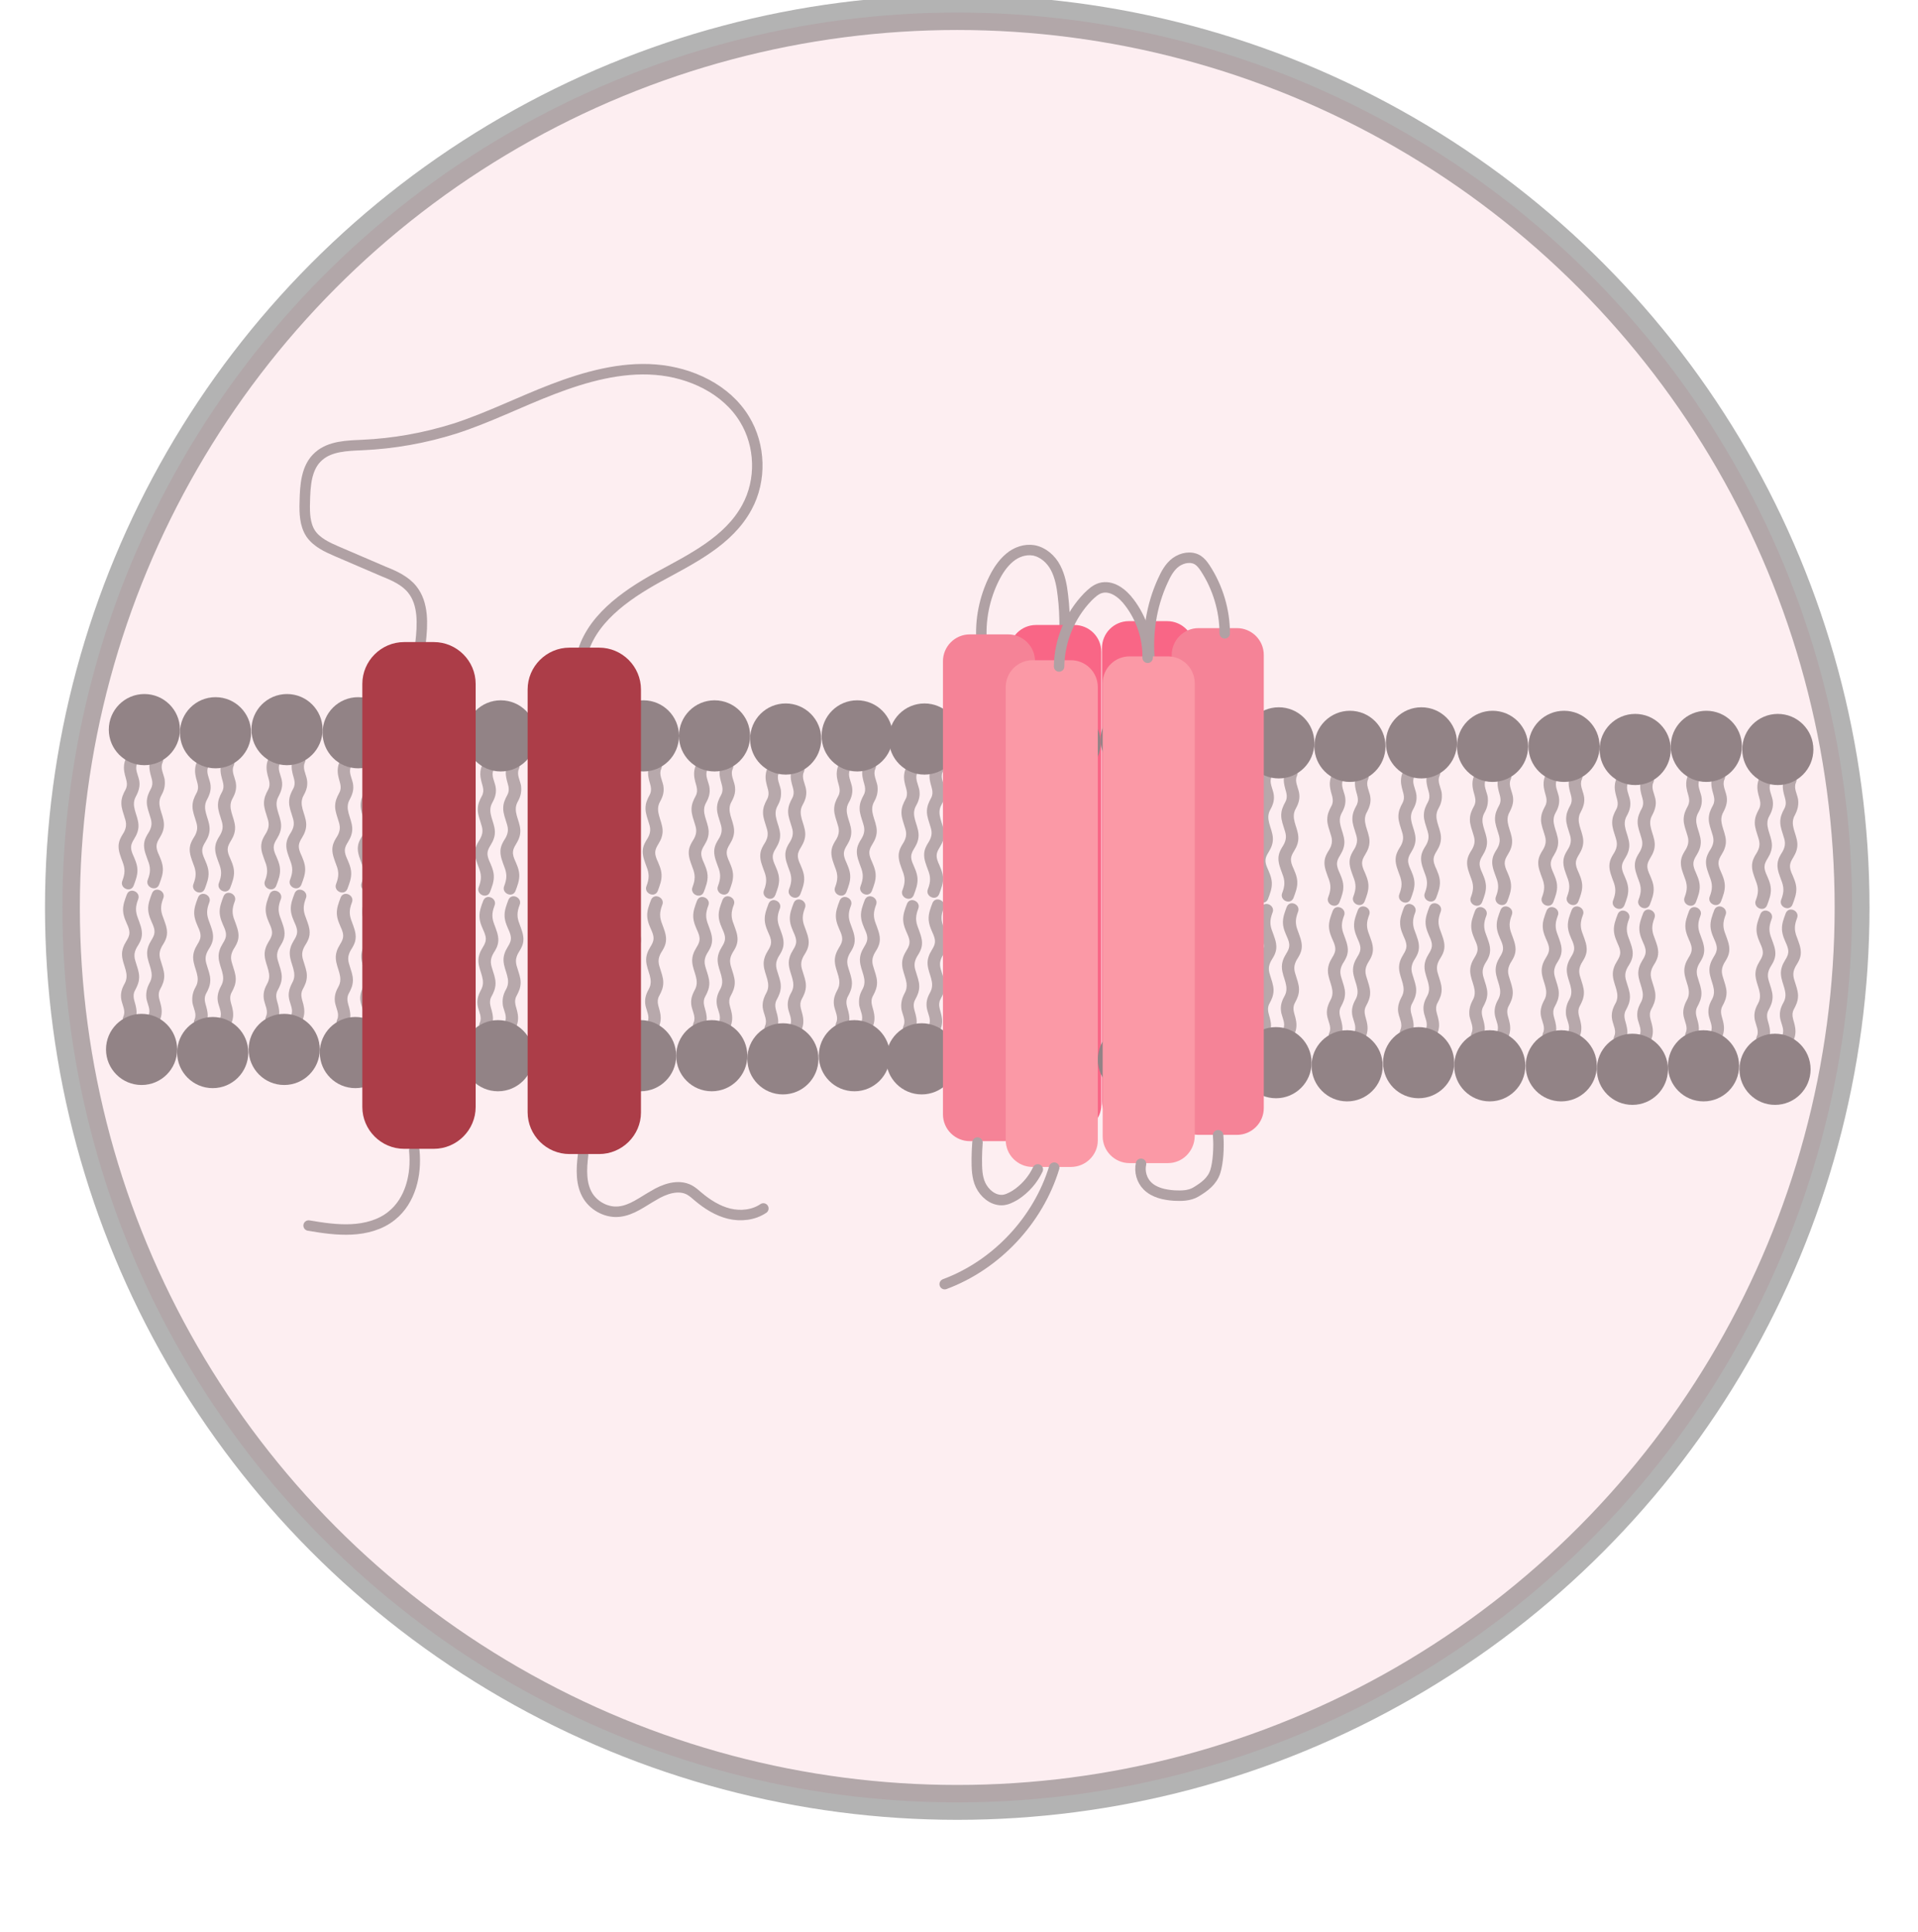 <?xml version="1.0" encoding="utf-8"?>
<!-- Generator: Adobe Illustrator 22.0.0, SVG Export Plug-In . SVG Version: 6.00 Build 0)  -->
<svg version="1.1" id="Layer_1" xmlns="http://www.w3.org/2000/svg" xmlns:xlink="http://www.w3.org/1999/xlink" x="0px" y="0px"
	 viewBox="0 0 550 554" style="enable-background:new 0 0 550 554;" xml:space="preserve">
<style type="text/css">
	.st0{fill:none;stroke:#919191;stroke-width:3;stroke-linecap:round;stroke-linejoin:round;stroke-miterlimit:10;}
	.st1{fill:#F93D66;}
	.st2{fill:#9B9B9B;}
	.st3{fill:#666666;}
	.st4{fill:#8C030E;}
	.st5{fill:#F4677F;}
	.st6{fill:#FC8694;}
	.st7{opacity:0.3;fill:#F9C5D0;stroke:#000000;stroke-width:10;stroke-miterlimit:10;enable-background:new    ;}
</style>
<g>
	<path class="st0" d="M281.5,184c-0.5-6.2,0.8-12.6,3.6-18.2c1.1-2.2,2.5-4.3,4.4-5.9s4.4-2.5,6.9-2.1c2.7,0.5,5,2.5,6.3,5
		c1.3,2.5,1.8,5.3,2.1,8c0.4,3.2,0.5,6.3,0.5,9.5"/>
	<path class="st1" d="M334.7,323.4h-11c-4.2,0-7.7-3.4-7.7-7.7V185.8c0-4.2,3.4-7.7,7.7-7.7h11c4.2,0,7.7,3.4,7.7,7.7v129.9
		C342.4,319.9,339,323.4,334.7,323.4z"/>
	<path class="st1" d="M308.1,324.5h-11c-4.2,0-7.7-3.4-7.7-7.7V186.9c0-4.2,3.4-7.7,7.7-7.7h11c4.2,0,7.7,3.4,7.7,7.7v129.9
		C315.8,321,312.3,324.5,308.1,324.5z"/>
	<g>
		<g>
			<path class="st2" d="M39.9,223.7c-0.3-1.5-1.3-3.2-0.6-4.7c1-2.1-2.2-3.6-3.2-1.5c-0.6,1.3-0.7,2.7-0.4,4.1
				c0.3,1.7,1.2,3.1,0.3,4.8c-0.7,1.3-1.2,2.4-1.2,3.9c0,1.5,0.6,2.9,1,4.3c0.5,1.5,0.5,2.6-0.3,4.1c-0.8,1.3-1.5,2.4-1.5,4
				c0,1.5,0.6,2.9,1.1,4.3c0.8,2,0.8,3.4,0,5.5c-0.9,2.1,2.3,3.6,3.2,1.5c0.6-1.6,1.2-3.1,1.1-4.8c-0.1-1.6-0.8-3-1.4-4.4
				c-0.7-1.8-0.5-2.7,0.5-4.3c0.8-1.3,1.3-2.6,1.2-4.1c-0.2-2.9-2.3-5.3-0.7-8.1C39.9,226.6,40.2,225.2,39.9,223.7z"/>
			<path class="st2" d="M47.2,223.4c-0.3-1.5-1.3-3.2-0.6-4.7c1-2.1-2.2-3.6-3.2-1.5c-0.6,1.3-0.7,2.7-0.4,4.1
				c0.3,1.7,1.2,3.1,0.3,4.8c-0.7,1.3-1.2,2.4-1.2,3.9c0,1.5,0.6,2.9,1,4.3c0.5,1.5,0.5,2.6-0.3,4.1c-0.8,1.3-1.5,2.4-1.5,4
				c0,1.5,0.6,2.9,1.1,4.3c0.8,2,0.8,3.4,0,5.5c-0.9,2.1,2.3,3.6,3.2,1.5c0.6-1.6,1.2-3.1,1.1-4.8c-0.1-1.6-0.8-3-1.4-4.4
				c-0.7-1.8-0.5-2.7,0.5-4.3c0.8-1.3,1.3-2.6,1.2-4.1c-0.2-2.9-2.3-5.3-0.7-8.1C47.2,226.4,47.4,225,47.2,223.4z"/>
			<circle class="st3" cx="41.4" cy="209.2" r="10.2"/>
		</g>
		<g>
			<path class="st2" d="M60.3,224.6c-0.3-1.5-1.3-3.2-0.6-4.7c1-2.1-2.2-3.6-3.2-1.5c-0.6,1.3-0.7,2.7-0.4,4.1
				c0.3,1.7,1.2,3.1,0.3,4.8c-0.7,1.3-1.2,2.4-1.2,3.9c0,1.5,0.6,2.9,1,4.3c0.5,1.5,0.5,2.6-0.3,4.1c-0.8,1.3-1.5,2.4-1.5,4
				c0,1.5,0.6,2.9,1.1,4.3c0.8,2,0.8,3.4,0,5.5c-0.9,2.1,2.3,3.6,3.2,1.5c0.6-1.6,1.2-3.1,1.1-4.8c-0.1-1.6-0.8-3-1.4-4.4
				c-0.7-1.8-0.5-2.7,0.5-4.3c0.8-1.3,1.3-2.6,1.2-4.1c-0.2-2.9-2.3-5.3-0.7-8.1C60.3,227.5,60.6,226.2,60.3,224.6z"/>
			<path class="st2" d="M67.6,224.3c-0.3-1.5-1.3-3.2-0.6-4.7c1-2.1-2.2-3.6-3.2-1.5c-0.6,1.3-0.7,2.7-0.4,4.1
				c0.3,1.7,1.2,3.1,0.3,4.8c-0.7,1.3-1.2,2.4-1.2,3.9c0,1.5,0.6,2.9,1,4.3c0.5,1.5,0.5,2.6-0.3,4.1c-0.8,1.3-1.5,2.4-1.5,4
				c0,1.5,0.6,2.9,1.1,4.3c0.8,2,0.8,3.4,0,5.5c-0.9,2.1,2.3,3.6,3.2,1.5c0.6-1.6,1.2-3.1,1.1-4.8c-0.1-1.6-0.8-3-1.4-4.4
				c-0.7-1.8-0.5-2.7,0.5-4.3c0.8-1.3,1.3-2.6,1.2-4.1c-0.2-2.9-2.3-5.3-0.7-8.1C67.6,227.3,67.9,225.9,67.6,224.3z"/>
			<circle class="st3" cx="61.8" cy="210.1" r="10.2"/>
		</g>
		<g>
			<path class="st2" d="M80.8,223.7c-0.3-1.5-1.3-3.2-0.6-4.7c1-2.1-2.2-3.6-3.2-1.5c-0.6,1.3-0.7,2.7-0.4,4.1
				c0.3,1.7,1.2,3.1,0.3,4.8c-0.7,1.3-1.2,2.4-1.2,3.9c0,1.5,0.6,2.9,1,4.3c0.5,1.5,0.5,2.6-0.3,4.1c-0.8,1.3-1.5,2.4-1.5,4
				c0,1.5,0.6,2.9,1.1,4.3c0.8,2,0.8,3.4,0,5.5c-0.9,2.1,2.3,3.6,3.2,1.5c0.6-1.6,1.2-3.1,1.1-4.8c-0.1-1.6-0.8-3-1.4-4.4
				c-0.7-1.8-0.5-2.7,0.5-4.3c0.8-1.3,1.3-2.6,1.2-4.1c-0.2-2.9-2.3-5.3-0.7-8.1C80.8,226.6,81.1,225.2,80.8,223.7z"/>
			<path class="st2" d="M88,223.4c-0.3-1.5-1.3-3.2-0.6-4.7c1-2.1-2.2-3.6-3.2-1.5c-0.6,1.3-0.7,2.7-0.4,4.1
				c0.3,1.7,1.2,3.1,0.3,4.8c-0.7,1.3-1.2,2.4-1.2,3.9c0,1.5,0.6,2.9,1,4.3c0.5,1.5,0.5,2.6-0.3,4.1c-0.8,1.3-1.5,2.4-1.5,4
				c0,1.5,0.6,2.9,1.1,4.3c0.8,2,0.8,3.4,0,5.5c-0.9,2.1,2.3,3.6,3.2,1.5c0.6-1.6,1.2-3.1,1.1-4.8c-0.1-1.6-0.8-3-1.4-4.4
				c-0.7-1.8-0.5-2.7,0.5-4.3c0.8-1.3,1.3-2.6,1.2-4.1c-0.2-2.9-2.3-5.3-0.7-8.1C88,226.4,88.3,225,88,223.4z"/>
			<circle class="st3" cx="82.3" cy="209.2" r="10.2"/>
		</g>
		<g>
			<path class="st2" d="M101.2,224.6c-0.3-1.5-1.3-3.2-0.6-4.7c1-2.1-2.2-3.6-3.2-1.5c-0.6,1.3-0.7,2.7-0.4,4.1
				c0.3,1.7,1.2,3.1,0.3,4.8c-0.7,1.3-1.2,2.4-1.2,3.9c0,1.5,0.6,2.9,1,4.3c0.5,1.5,0.5,2.6-0.3,4.1c-0.8,1.3-1.5,2.4-1.5,4
				c0,1.5,0.6,2.9,1.1,4.3c0.8,2,0.8,3.4,0,5.5c-0.9,2.1,2.3,3.6,3.2,1.5c0.6-1.6,1.2-3.1,1.1-4.8c-0.1-1.6-0.8-3-1.4-4.4
				c-0.7-1.8-0.5-2.7,0.5-4.3c0.8-1.3,1.3-2.6,1.2-4.1c-0.2-2.9-2.3-5.3-0.7-8.1C101.2,227.5,101.5,226.2,101.2,224.6z"/>
			<path class="st2" d="M108.5,224.3c-0.3-1.5-1.3-3.2-0.6-4.7c1-2.1-2.2-3.6-3.2-1.5c-0.6,1.3-0.7,2.7-0.4,4.1
				c0.3,1.7,1.2,3.1,0.3,4.8c-0.7,1.3-1.2,2.4-1.2,3.9c0,1.5,0.6,2.9,1,4.3c0.5,1.5,0.5,2.6-0.3,4.1c-0.8,1.3-1.5,2.4-1.5,4
				c0,1.5,0.6,2.9,1.1,4.3c0.8,2,0.8,3.4,0,5.5c-0.9,2.1,2.3,3.6,3.2,1.5c0.6-1.6,1.2-3.1,1.1-4.8c-0.1-1.6-0.8-3-1.4-4.4
				c-0.7-1.8-0.5-2.7,0.5-4.3c0.8-1.3,1.3-2.6,1.2-4.1c-0.2-2.9-2.3-5.3-0.7-8.1C108.5,227.3,108.8,225.9,108.5,224.3z"/>
			<circle class="st3" cx="102.7" cy="210.1" r="10.2"/>
		</g>
		<g>
			<path class="st2" d="M121.7,224.6c-0.3-1.5-1.3-3.2-0.6-4.7c1-2.1-2.2-3.6-3.2-1.5c-0.6,1.3-0.7,2.7-0.4,4.1
				c0.3,1.7,1.2,3.1,0.3,4.8c-0.7,1.3-1.2,2.4-1.2,3.9c0,1.5,0.6,2.9,1,4.3c0.5,1.5,0.5,2.6-0.3,4.1c-0.8,1.3-1.5,2.4-1.5,4
				c0,1.5,0.6,2.9,1.1,4.3c0.8,2,0.8,3.4,0,5.5c-0.9,2.1,2.3,3.6,3.2,1.5c0.6-1.6,1.2-3.1,1.1-4.8c-0.1-1.6-0.8-3-1.4-4.4
				c-0.7-1.8-0.5-2.7,0.5-4.3c0.8-1.3,1.3-2.6,1.2-4.1c-0.2-2.9-2.3-5.3-0.7-8.1C121.7,227.5,121.9,226.2,121.7,224.6z"/>
			<path class="st2" d="M128.9,224.3c-0.3-1.5-1.3-3.2-0.6-4.7c1-2.1-2.2-3.6-3.2-1.5c-0.6,1.3-0.7,2.7-0.4,4.1
				c0.3,1.7,1.2,3.1,0.3,4.8c-0.7,1.3-1.2,2.4-1.2,3.9c0,1.5,0.6,2.9,1,4.3c0.5,1.5,0.5,2.6-0.3,4.1c-0.8,1.3-1.5,2.4-1.5,4
				c0,1.5,0.6,2.9,1.1,4.3c0.8,2,0.8,3.4,0,5.5c-0.9,2.1,2.3,3.6,3.2,1.5c0.6-1.6,1.2-3.1,1.1-4.8c-0.1-1.6-0.8-3-1.4-4.4
				c-0.7-1.8-0.5-2.7,0.5-4.3c0.8-1.3,1.3-2.6,1.2-4.1c-0.2-2.9-2.3-5.3-0.7-8.1C128.9,227.3,129.2,225.9,128.9,224.3z"/>
			<circle class="st3" cx="123.1" cy="210.1" r="10.2"/>
		</g>
		<g>
			<path class="st2" d="M142.1,225.5c-0.3-1.5-1.3-3.2-0.6-4.7c1-2.1-2.2-3.6-3.2-1.5c-0.6,1.3-0.7,2.7-0.4,4.1
				c0.3,1.7,1.2,3.1,0.3,4.8c-0.7,1.3-1.2,2.4-1.2,3.9c0,1.5,0.6,2.9,1,4.3c0.5,1.5,0.5,2.6-0.3,4.1c-0.8,1.3-1.5,2.4-1.5,4
				c0,1.5,0.6,2.9,1.1,4.3c0.8,2,0.8,3.4,0,5.5c-0.9,2.1,2.3,3.6,3.2,1.5c0.6-1.6,1.2-3.1,1.1-4.8c-0.1-1.6-0.8-3-1.4-4.4
				c-0.7-1.8-0.5-2.7,0.5-4.3c0.8-1.3,1.3-2.6,1.2-4.1c-0.2-2.9-2.3-5.3-0.7-8.1C142.1,228.5,142.4,227.1,142.1,225.5z"/>
			<path class="st2" d="M149.4,225.2c-0.3-1.5-1.3-3.2-0.6-4.7c1-2.1-2.2-3.6-3.2-1.5c-0.6,1.3-0.7,2.7-0.4,4.1
				c0.3,1.7,1.2,3.1,0.3,4.8c-0.7,1.3-1.2,2.4-1.2,3.9c0,1.5,0.6,2.9,1,4.3c0.5,1.5,0.5,2.6-0.3,4.1c-0.8,1.3-1.5,2.4-1.5,4
				c0,1.5,0.6,2.9,1.1,4.3c0.8,2,0.8,3.4,0,5.5c-0.9,2.1,2.3,3.6,3.2,1.5c0.6-1.6,1.2-3.1,1.1-4.8c-0.1-1.6-0.8-3-1.4-4.4
				c-0.7-1.8-0.5-2.7,0.5-4.3c0.8-1.3,1.3-2.6,1.2-4.1c-0.2-2.9-2.3-5.3-0.7-8.1C149.4,228.2,149.6,226.8,149.4,225.2z"/>
			<circle class="st3" cx="143.6" cy="211" r="10.2"/>
		</g>
		<g>
			<path class="st2" d="M162.5,224.6c-0.3-1.5-1.3-3.2-0.6-4.7c1-2.1-2.2-3.6-3.2-1.5c-0.6,1.3-0.7,2.7-0.4,4.1
				c0.3,1.7,1.2,3.1,0.3,4.8c-0.7,1.3-1.2,2.4-1.2,3.9c0,1.5,0.6,2.9,1,4.3c0.5,1.5,0.5,2.6-0.3,4.1c-0.8,1.3-1.5,2.4-1.5,4
				c0,1.5,0.6,2.9,1.1,4.3c0.8,2,0.8,3.4,0,5.5c-0.9,2.1,2.3,3.6,3.2,1.5c0.6-1.6,1.2-3.1,1.1-4.8c-0.1-1.6-0.8-3-1.4-4.4
				c-0.7-1.8-0.5-2.7,0.5-4.3c0.8-1.3,1.3-2.6,1.2-4.1c-0.2-2.9-2.3-5.3-0.7-8.1C162.5,227.5,162.8,226.2,162.5,224.6z"/>
			<path class="st2" d="M169.8,224.3c-0.3-1.5-1.3-3.2-0.6-4.7c1-2.1-2.2-3.6-3.2-1.5c-0.6,1.3-0.7,2.7-0.4,4.1
				c0.3,1.7,1.2,3.1,0.3,4.8c-0.7,1.3-1.2,2.4-1.2,3.9c0,1.5,0.6,2.9,1,4.3c0.5,1.5,0.5,2.6-0.3,4.1c-0.8,1.3-1.5,2.4-1.5,4
				c0,1.5,0.6,2.9,1.1,4.3c0.8,2,0.8,3.4,0,5.5c-0.9,2.1,2.3,3.6,3.2,1.5c0.6-1.6,1.2-3.1,1.1-4.8c-0.1-1.6-0.8-3-1.4-4.4
				c-0.7-1.8-0.5-2.7,0.5-4.3c0.8-1.3,1.3-2.6,1.2-4.1c-0.2-2.9-2.3-5.3-0.7-8.1C169.8,227.3,170.1,225.9,169.8,224.3z"/>
			<circle class="st3" cx="164" cy="210.1" r="10.2"/>
		</g>
		<g>
			<path class="st2" d="M183,225.5c-0.3-1.5-1.3-3.2-0.6-4.7c1-2.1-2.2-3.6-3.2-1.5c-0.6,1.3-0.7,2.7-0.4,4.1
				c0.3,1.7,1.2,3.1,0.3,4.8c-0.7,1.3-1.2,2.4-1.2,3.9c0,1.5,0.6,2.9,1,4.3c0.5,1.5,0.5,2.6-0.3,4.1c-0.8,1.3-1.5,2.4-1.5,4
				c0,1.5,0.6,2.9,1.1,4.3c0.8,2,0.8,3.4,0,5.5c-0.9,2.1,2.3,3.6,3.2,1.5c0.6-1.6,1.2-3.1,1.1-4.8c-0.1-1.6-0.8-3-1.4-4.4
				c-0.7-1.8-0.5-2.7,0.5-4.3c0.8-1.3,1.3-2.6,1.2-4.1c-0.2-2.9-2.3-5.3-0.7-8.1C183,228.5,183.3,227.1,183,225.5z"/>
			<path class="st2" d="M190.2,225.2c-0.3-1.5-1.3-3.2-0.6-4.7c1-2.1-2.2-3.6-3.2-1.5c-0.6,1.3-0.7,2.7-0.4,4.1
				c0.3,1.7,1.2,3.1,0.3,4.8c-0.7,1.3-1.2,2.4-1.2,3.9c0,1.5,0.6,2.9,1,4.3c0.5,1.5,0.5,2.6-0.3,4.1c-0.8,1.3-1.5,2.4-1.5,4
				c0,1.5,0.6,2.9,1.1,4.3c0.8,2,0.8,3.4,0,5.5c-0.9,2.1,2.3,3.6,3.2,1.5c0.6-1.6,1.2-3.1,1.1-4.8c-0.1-1.6-0.8-3-1.4-4.4
				c-0.7-1.8-0.5-2.7,0.5-4.3c0.8-1.3,1.3-2.6,1.2-4.1c-0.2-2.9-2.3-5.3-0.7-8.1C190.2,228.2,190.5,226.8,190.2,225.2z"/>
			<circle class="st3" cx="184.5" cy="211" r="10.2"/>
		</g>
		<g>
			<path class="st2" d="M203.4,225.5c-0.3-1.5-1.3-3.2-0.6-4.7c1-2.1-2.2-3.6-3.2-1.5c-0.6,1.3-0.7,2.7-0.4,4.1
				c0.3,1.7,1.2,3.1,0.3,4.8c-0.7,1.3-1.2,2.4-1.2,3.9c0,1.5,0.6,2.9,1,4.3c0.5,1.5,0.5,2.6-0.3,4.1c-0.8,1.3-1.5,2.4-1.5,4
				c0,1.5,0.6,2.9,1.1,4.3c0.8,2,0.8,3.4,0,5.5c-0.9,2.1,2.3,3.6,3.2,1.5c0.6-1.6,1.2-3.1,1.1-4.8c-0.1-1.6-0.8-3-1.4-4.4
				c-0.7-1.8-0.5-2.7,0.5-4.3c0.8-1.3,1.3-2.6,1.2-4.1c-0.2-2.9-2.3-5.3-0.7-8.1C203.4,228.5,203.7,227.1,203.4,225.5z"/>
			<path class="st2" d="M210.7,225.2c-0.3-1.5-1.3-3.2-0.6-4.7c1-2.1-2.2-3.6-3.2-1.5c-0.6,1.3-0.7,2.7-0.4,4.1
				c0.3,1.7,1.2,3.1,0.3,4.8c-0.7,1.3-1.2,2.4-1.2,3.9c0,1.5,0.6,2.9,1,4.3c0.5,1.5,0.5,2.6-0.3,4.1c-0.8,1.3-1.5,2.4-1.5,4
				c0,1.5,0.6,2.9,1.1,4.3c0.8,2,0.8,3.4,0,5.5c-0.9,2.1,2.3,3.6,3.2,1.5c0.6-1.6,1.2-3.1,1.1-4.8c-0.1-1.6-0.8-3-1.4-4.4
				c-0.7-1.8-0.5-2.7,0.5-4.3c0.8-1.3,1.3-2.6,1.2-4.1c-0.2-2.9-2.3-5.3-0.7-8.1C210.7,228.2,211,226.8,210.7,225.2z"/>
			<circle class="st3" cx="204.9" cy="211" r="10.2"/>
		</g>
		<g>
			<path class="st2" d="M223.9,226.4c-0.3-1.5-1.3-3.2-0.6-4.7c1-2.1-2.2-3.6-3.2-1.5c-0.6,1.3-0.7,2.7-0.4,4.1
				c0.3,1.7,1.2,3.1,0.3,4.8c-0.7,1.3-1.2,2.4-1.2,3.9c0,1.5,0.6,2.9,1,4.3c0.5,1.5,0.5,2.6-0.3,4.1c-0.8,1.3-1.5,2.4-1.5,4
				c0,1.5,0.6,2.9,1.1,4.3c0.8,2,0.8,3.4,0,5.5c-0.9,2.1,2.3,3.6,3.2,1.5c0.6-1.6,1.2-3.1,1.1-4.8c-0.1-1.6-0.8-3-1.4-4.4
				c-0.7-1.8-0.5-2.7,0.5-4.3c0.8-1.3,1.3-2.6,1.2-4.1c-0.2-2.9-2.3-5.3-0.7-8.1C223.9,229.4,224.1,228,223.9,226.4z"/>
			<path class="st2" d="M231.1,226.1c-0.3-1.5-1.3-3.2-0.6-4.7c1-2.1-2.2-3.6-3.2-1.5c-0.6,1.3-0.7,2.7-0.4,4.1
				c0.3,1.7,1.2,3.1,0.3,4.8c-0.7,1.3-1.2,2.4-1.2,3.9c0,1.5,0.6,2.9,1,4.3c0.5,1.5,0.5,2.6-0.3,4.1c-0.8,1.3-1.5,2.4-1.5,4
				c0,1.5,0.6,2.9,1.1,4.3c0.8,2,0.8,3.4,0,5.5c-0.9,2.1,2.3,3.6,3.2,1.5c0.6-1.6,1.2-3.1,1.1-4.8c-0.1-1.6-0.8-3-1.4-4.4
				c-0.7-1.8-0.5-2.7,0.5-4.3c0.8-1.3,1.3-2.6,1.2-4.1c-0.2-2.9-2.3-5.3-0.7-8.1C231.1,229.1,231.4,227.7,231.1,226.1z"/>
			<circle class="st3" cx="225.3" cy="211.9" r="10.2"/>
		</g>
		<g>
			<path class="st2" d="M244.3,225.5c-0.3-1.5-1.3-3.2-0.6-4.7c1-2.1-2.2-3.6-3.2-1.5c-0.6,1.3-0.7,2.7-0.4,4.1
				c0.3,1.7,1.2,3.1,0.3,4.8c-0.7,1.3-1.2,2.4-1.2,3.9c0,1.5,0.6,2.9,1,4.3c0.5,1.5,0.5,2.6-0.3,4.1c-0.8,1.3-1.5,2.4-1.5,4
				c0,1.5,0.6,2.9,1.1,4.3c0.8,2,0.8,3.4,0,5.5c-0.9,2.1,2.3,3.6,3.2,1.5c0.6-1.6,1.2-3.1,1.1-4.8c-0.1-1.6-0.8-3-1.4-4.4
				c-0.7-1.8-0.5-2.7,0.5-4.3c0.8-1.3,1.3-2.6,1.2-4.1c-0.2-2.9-2.3-5.3-0.7-8.1C244.3,228.5,244.6,227.1,244.3,225.5z"/>
			<path class="st2" d="M251.6,225.2c-0.3-1.5-1.3-3.2-0.6-4.7c1-2.1-2.2-3.6-3.2-1.5c-0.6,1.3-0.7,2.7-0.4,4.1
				c0.3,1.7,1.2,3.1,0.3,4.8c-0.7,1.3-1.2,2.4-1.2,3.9c0,1.5,0.6,2.9,1,4.3c0.5,1.5,0.5,2.6-0.3,4.1c-0.8,1.3-1.5,2.4-1.5,4
				c0,1.5,0.6,2.9,1.1,4.3c0.8,2,0.8,3.4,0,5.5c-0.9,2.1,2.3,3.6,3.2,1.5c0.6-1.6,1.2-3.1,1.1-4.8c-0.1-1.6-0.8-3-1.4-4.4
				c-0.7-1.8-0.5-2.7,0.5-4.3c0.8-1.3,1.3-2.6,1.2-4.1c-0.2-2.9-2.3-5.3-0.7-8.1C251.6,228.2,251.8,226.8,251.6,225.2z"/>
			<circle class="st3" cx="245.8" cy="211" r="10.2"/>
		</g>
		<g>
			<path class="st2" d="M263.6,226.4c-0.3-1.5-1.3-3.2-0.6-4.7c1-2.1-2.2-3.6-3.2-1.5c-0.6,1.3-0.7,2.7-0.4,4.1
				c0.3,1.7,1.2,3.1,0.3,4.8c-0.7,1.3-1.2,2.4-1.2,3.9c0,1.5,0.6,2.9,1,4.3c0.5,1.5,0.5,2.6-0.3,4.1c-0.8,1.3-1.5,2.4-1.5,4
				c0,1.5,0.6,2.9,1.1,4.3c0.8,2,0.8,3.4,0,5.5c-0.9,2.1,2.3,3.6,3.2,1.5c0.6-1.6,1.2-3.1,1.1-4.8c-0.1-1.6-0.8-3-1.4-4.4
				c-0.7-1.8-0.5-2.7,0.5-4.3c0.8-1.3,1.3-2.6,1.2-4.1c-0.2-2.9-2.3-5.3-0.7-8.1C263.6,229.4,263.9,228,263.6,226.4z"/>
			<path class="st2" d="M270.9,226.1c-0.3-1.5-1.3-3.2-0.6-4.7c1-2.1-2.2-3.6-3.2-1.5c-0.6,1.3-0.7,2.7-0.4,4.1
				c0.3,1.7,1.2,3.1,0.3,4.8c-0.7,1.3-1.2,2.4-1.2,3.9c0,1.5,0.6,2.9,1,4.3c0.5,1.5,0.5,2.6-0.3,4.1c-0.8,1.3-1.5,2.4-1.5,4
				c0,1.5,0.6,2.9,1.1,4.3c0.8,2,0.8,3.4,0,5.5c-0.9,2.1,2.3,3.6,3.2,1.5c0.6-1.6,1.2-3.1,1.1-4.8c-0.1-1.6-0.8-3-1.4-4.4
				c-0.7-1.8-0.5-2.7,0.5-4.3c0.8-1.3,1.3-2.6,1.2-4.1c-0.2-2.9-2.3-5.3-0.7-8.1C270.9,229.1,271.2,227.7,270.9,226.1z"/>
			<circle class="st3" cx="265.1" cy="211.9" r="10.2"/>
		</g>
		<g>
			<path class="st2" d="M265.8,289.2c0.3,1.5,1.3,3.2,0.6,4.7c-1,2.1,2.2,3.6,3.2,1.5c0.6-1.3,0.7-2.7,0.4-4.1
				c-0.3-1.7-1.2-3.1-0.3-4.8c0.7-1.3,1.2-2.4,1.2-3.9c0-1.5-0.6-2.9-1-4.3c-0.5-1.5-0.5-2.6,0.3-4.1c0.8-1.3,1.5-2.4,1.5-4
				c0-1.5-0.6-2.9-1.1-4.3c-0.8-2-0.8-3.4,0-5.5c0.9-2.1-2.3-3.6-3.2-1.5c-0.6,1.6-1.2,3.1-1.1,4.8c0.1,1.6,0.8,3,1.4,4.4
				c0.7,1.8,0.5,2.7-0.5,4.3c-0.8,1.3-1.3,2.6-1.2,4.1c0.2,2.9,2.3,5.3,0.7,8.1C265.8,286.2,265.5,287.6,265.8,289.2z"/>
			<path class="st2" d="M258.5,289.4c0.3,1.5,1.3,3.2,0.6,4.7c-1,2.1,2.2,3.6,3.2,1.5c0.6-1.3,0.7-2.7,0.4-4.1
				c-0.3-1.7-1.2-3.1-0.3-4.8c0.7-1.3,1.2-2.4,1.2-3.9c0-1.5-0.6-2.9-1-4.3c-0.5-1.5-0.5-2.6,0.3-4.1c0.8-1.3,1.5-2.4,1.5-4
				c0-1.5-0.6-2.9-1.1-4.3c-0.8-2-0.8-3.4,0-5.5c0.9-2.1-2.3-3.6-3.2-1.5c-0.6,1.6-1.2,3.1-1.1,4.8c0.1,1.6,0.8,3,1.4,4.4
				c0.7,1.8,0.5,2.7-0.5,4.3c-0.8,1.3-1.3,2.6-1.2,4.1c0.2,2.9,2.3,5.3,0.7,8.1C258.5,286.5,258.3,287.9,258.5,289.4z"/>
			<circle class="st3" cx="264.3" cy="303.6" r="10.2"/>
		</g>
		<g>
			<path class="st2" d="M246.4,288.3c0.3,1.5,1.3,3.2,0.6,4.7c-1,2.1,2.2,3.6,3.2,1.5c0.6-1.3,0.7-2.7,0.4-4.1
				c-0.3-1.7-1.2-3.1-0.3-4.8c0.7-1.3,1.2-2.4,1.2-3.9c0-1.5-0.6-2.9-1-4.3c-0.5-1.5-0.5-2.6,0.3-4.1c0.8-1.3,1.5-2.4,1.5-4
				c0-1.5-0.6-2.9-1.1-4.3c-0.8-2-0.8-3.4,0-5.5c0.9-2.1-2.3-3.6-3.2-1.5c-0.6,1.6-1.2,3.1-1.1,4.8c0.1,1.6,0.8,3,1.4,4.4
				c0.7,1.8,0.5,2.7-0.5,4.3c-0.8,1.3-1.3,2.6-1.2,4.1c0.2,2.9,2.3,5.3,0.7,8.1C246.4,285.3,246.2,286.7,246.4,288.3z"/>
			<path class="st2" d="M239.2,288.5c0.3,1.5,1.3,3.2,0.6,4.7c-1,2.1,2.2,3.6,3.2,1.5c0.6-1.3,0.7-2.7,0.4-4.1
				c-0.3-1.7-1.2-3.1-0.3-4.8c0.7-1.3,1.2-2.4,1.2-3.9c0-1.5-0.6-2.9-1-4.3c-0.5-1.5-0.5-2.6,0.3-4.1c0.8-1.3,1.5-2.4,1.5-4
				c0-1.5-0.6-2.9-1.1-4.3c-0.8-2-0.8-3.4,0-5.5c0.9-2.1-2.3-3.6-3.2-1.5c-0.6,1.6-1.2,3.1-1.1,4.8c0.1,1.6,0.8,3,1.4,4.4
				c0.7,1.8,0.5,2.7-0.5,4.3c-0.8,1.3-1.3,2.6-1.2,4.1c0.2,2.9,2.3,5.3,0.7,8.1C239.2,285.6,238.9,286.9,239.2,288.5z"/>
			<circle class="st3" cx="245" cy="302.7" r="10.2"/>
		</g>
		<g>
			<path class="st2" d="M226,289.2c0.3,1.5,1.3,3.2,0.6,4.7c-1,2.1,2.2,3.6,3.2,1.5c0.6-1.3,0.7-2.7,0.4-4.1
				c-0.3-1.7-1.2-3.1-0.3-4.8c0.7-1.3,1.2-2.4,1.2-3.9c0-1.5-0.6-2.9-1-4.3c-0.5-1.5-0.5-2.6,0.3-4.1c0.8-1.3,1.5-2.4,1.5-4
				c0-1.5-0.6-2.9-1.1-4.3c-0.8-2-0.8-3.4,0-5.5c0.9-2.1-2.3-3.6-3.2-1.5c-0.6,1.6-1.2,3.1-1.1,4.8c0.1,1.6,0.8,3,1.4,4.4
				c0.7,1.8,0.5,2.7-0.5,4.3c-0.8,1.3-1.3,2.6-1.2,4.1c0.2,2.9,2.3,5.3,0.7,8.1C226,286.2,225.7,287.6,226,289.2z"/>
			<path class="st2" d="M218.8,289.4c0.3,1.5,1.3,3.2,0.6,4.7c-1,2.1,2.2,3.6,3.2,1.5c0.6-1.3,0.7-2.7,0.4-4.1
				c-0.3-1.7-1.2-3.1-0.3-4.8c0.7-1.3,1.2-2.4,1.2-3.9c0-1.5-0.6-2.9-1-4.3c-0.5-1.5-0.5-2.6,0.3-4.1c0.8-1.3,1.5-2.4,1.5-4
				c0-1.5-0.6-2.9-1.1-4.3c-0.8-2-0.8-3.4,0-5.5c0.9-2.1-2.3-3.6-3.2-1.5c-0.6,1.6-1.2,3.1-1.1,4.8c0.1,1.6,0.8,3,1.4,4.4
				c0.7,1.8,0.5,2.7-0.5,4.3c-0.8,1.3-1.3,2.6-1.2,4.1c0.2,2.9,2.3,5.3,0.7,8.1C218.8,286.5,218.5,287.9,218.8,289.4z"/>
			<circle class="st3" cx="224.5" cy="303.6" r="10.2"/>
		</g>
		<g>
			<path class="st2" d="M205.6,288.3c0.3,1.5,1.3,3.2,0.6,4.7c-1,2.1,2.2,3.6,3.2,1.5c0.6-1.3,0.7-2.7,0.4-4.1
				c-0.3-1.7-1.2-3.1-0.3-4.8c0.7-1.3,1.2-2.4,1.2-3.9c0-1.5-0.6-2.9-1-4.3c-0.5-1.5-0.5-2.6,0.3-4.1c0.8-1.3,1.5-2.4,1.5-4
				c0-1.5-0.6-2.9-1.1-4.3c-0.8-2-0.8-3.4,0-5.5c0.9-2.1-2.3-3.6-3.2-1.5c-0.6,1.6-1.2,3.1-1.1,4.8c0.1,1.6,0.8,3,1.4,4.4
				c0.7,1.8,0.5,2.7-0.5,4.3c-0.8,1.3-1.3,2.6-1.2,4.1c0.2,2.9,2.3,5.3,0.7,8.1C205.6,285.3,205.3,286.7,205.6,288.3z"/>
			<path class="st2" d="M198.3,288.5c0.3,1.5,1.3,3.2,0.6,4.7c-1,2.1,2.2,3.6,3.2,1.5c0.6-1.3,0.7-2.7,0.4-4.1
				c-0.3-1.7-1.2-3.1-0.3-4.8c0.7-1.3,1.2-2.4,1.2-3.9c0-1.5-0.6-2.9-1-4.3c-0.5-1.5-0.5-2.6,0.3-4.1c0.8-1.3,1.5-2.4,1.5-4
				c0-1.5-0.6-2.9-1.1-4.3c-0.8-2-0.8-3.4,0-5.5c0.9-2.1-2.3-3.6-3.2-1.5c-0.6,1.6-1.2,3.1-1.1,4.8c0.1,1.6,0.8,3,1.4,4.4
				c0.7,1.8,0.5,2.7-0.5,4.3c-0.8,1.3-1.3,2.6-1.2,4.1c0.2,2.9,2.3,5.3,0.7,8.1C198.3,285.6,198,286.9,198.3,288.5z"/>
			<circle class="st3" cx="204.1" cy="302.7" r="10.2"/>
		</g>
		<g>
			<path class="st2" d="M185.1,288.3c0.3,1.5,1.3,3.2,0.6,4.7c-1,2.1,2.2,3.6,3.2,1.5c0.6-1.3,0.7-2.7,0.4-4.1
				c-0.3-1.7-1.2-3.1-0.3-4.8c0.7-1.3,1.2-2.4,1.2-3.9c0-1.5-0.6-2.9-1-4.3c-0.5-1.5-0.5-2.6,0.3-4.1c0.8-1.3,1.5-2.4,1.5-4
				c0-1.5-0.6-2.9-1.1-4.3c-0.8-2-0.8-3.4,0-5.5c0.9-2.1-2.3-3.6-3.2-1.5c-0.6,1.6-1.2,3.1-1.1,4.8c0.1,1.6,0.8,3,1.4,4.4
				c0.7,1.8,0.5,2.7-0.5,4.3c-0.8,1.3-1.3,2.6-1.2,4.1c0.2,2.9,2.3,5.3,0.7,8.1C185.1,285.3,184.8,286.7,185.1,288.3z"/>
			<path class="st2" d="M177.9,288.5c0.3,1.5,1.3,3.2,0.6,4.7c-1,2.1,2.2,3.6,3.2,1.5c0.6-1.3,0.7-2.7,0.4-4.1
				c-0.3-1.7-1.2-3.1-0.3-4.8c0.7-1.3,1.2-2.4,1.2-3.9c0-1.5-0.6-2.9-1-4.3c-0.5-1.5-0.5-2.6,0.3-4.1c0.8-1.3,1.5-2.4,1.5-4
				c0-1.5-0.6-2.9-1.1-4.3c-0.8-2-0.8-3.4,0-5.5c0.9-2.1-2.3-3.6-3.2-1.5c-0.6,1.6-1.2,3.1-1.1,4.8c0.1,1.6,0.8,3,1.4,4.4
				c0.7,1.8,0.5,2.7-0.5,4.3c-0.8,1.3-1.3,2.6-1.2,4.1c0.2,2.9,2.3,5.3,0.7,8.1C177.9,285.6,177.6,286.9,177.9,288.5z"/>
			<circle class="st3" cx="183.7" cy="302.7" r="10.2"/>
		</g>
		<g>
			<path class="st2" d="M164.7,287.3c0.3,1.5,1.3,3.2,0.6,4.7c-1,2.1,2.2,3.6,3.2,1.5c0.6-1.3,0.7-2.7,0.4-4.1
				c-0.3-1.7-1.2-3.1-0.3-4.8c0.7-1.3,1.2-2.4,1.2-3.9c0-1.5-0.6-2.9-1-4.3c-0.5-1.5-0.5-2.6,0.3-4.1c0.8-1.3,1.5-2.4,1.5-4
				c0-1.5-0.6-2.9-1.1-4.3c-0.8-2-0.8-3.4,0-5.5c0.9-2.1-2.3-3.6-3.2-1.5c-0.6,1.6-1.2,3.1-1.1,4.8c0.1,1.6,0.8,3,1.4,4.4
				c0.7,1.8,0.5,2.7-0.5,4.3c-0.8,1.3-1.3,2.6-1.2,4.1c0.2,2.9,2.3,5.3,0.7,8.1C164.7,284.4,164.4,285.8,164.7,287.3z"/>
			<path class="st2" d="M157.4,287.6c0.3,1.5,1.3,3.2,0.6,4.7c-1,2.1,2.2,3.6,3.2,1.5c0.6-1.3,0.7-2.7,0.4-4.1
				c-0.3-1.7-1.2-3.1-0.3-4.8c0.7-1.3,1.2-2.4,1.2-3.9c0-1.5-0.6-2.9-1-4.3c-0.5-1.5-0.5-2.6,0.3-4.1c0.8-1.3,1.5-2.4,1.5-4
				c0-1.5-0.6-2.9-1.1-4.3c-0.8-2-0.8-3.4,0-5.5c0.9-2.1-2.3-3.6-3.2-1.5c-0.6,1.6-1.2,3.1-1.1,4.8c0.1,1.6,0.8,3,1.4,4.4
				c0.7,1.8,0.5,2.7-0.5,4.3c-0.8,1.3-1.3,2.6-1.2,4.1c0.2,2.9,2.3,5.3,0.7,8.1C157.4,284.6,157.2,286,157.4,287.6z"/>
			<circle class="st3" cx="163.2" cy="301.8" r="10.2"/>
		</g>
		<g>
			<path class="st2" d="M144.2,288.3c0.3,1.5,1.3,3.2,0.6,4.7c-1,2.1,2.2,3.6,3.2,1.5c0.6-1.3,0.7-2.7,0.4-4.1
				c-0.3-1.7-1.2-3.1-0.3-4.8c0.7-1.3,1.2-2.4,1.2-3.9c0-1.5-0.6-2.9-1-4.3c-0.5-1.5-0.5-2.6,0.3-4.1c0.8-1.3,1.5-2.4,1.5-4
				c0-1.5-0.6-2.9-1.1-4.3c-0.8-2-0.8-3.4,0-5.5c0.9-2.1-2.3-3.6-3.2-1.5c-0.6,1.6-1.2,3.1-1.1,4.8c0.1,1.6,0.8,3,1.4,4.4
				c0.7,1.8,0.5,2.7-0.5,4.3c-0.8,1.3-1.3,2.6-1.2,4.1c0.2,2.9,2.3,5.3,0.7,8.1C144.2,285.3,144,286.7,144.2,288.3z"/>
			<path class="st2" d="M137,288.5c0.3,1.5,1.3,3.2,0.6,4.7c-1,2.1,2.2,3.6,3.2,1.5c0.6-1.3,0.7-2.7,0.4-4.1
				c-0.3-1.7-1.2-3.1-0.3-4.8c0.7-1.3,1.2-2.4,1.2-3.9c0-1.5-0.6-2.9-1-4.3c-0.5-1.5-0.5-2.6,0.3-4.1c0.8-1.3,1.5-2.4,1.5-4
				c0-1.5-0.6-2.9-1.1-4.3c-0.8-2-0.8-3.4,0-5.5c0.9-2.1-2.3-3.6-3.2-1.5c-0.6,1.6-1.2,3.1-1.1,4.8c0.1,1.6,0.8,3,1.4,4.4
				c0.7,1.8,0.5,2.7-0.5,4.3c-0.8,1.3-1.3,2.6-1.2,4.1c0.2,2.9,2.3,5.3,0.7,8.1C137,285.6,136.7,286.9,137,288.5z"/>
			<circle class="st3" cx="142.8" cy="302.7" r="10.2"/>
		</g>
		<g>
			<path class="st2" d="M123.8,287.3c0.3,1.5,1.3,3.2,0.6,4.7c-1,2.1,2.2,3.6,3.2,1.5c0.6-1.3,0.7-2.7,0.4-4.1
				c-0.3-1.7-1.2-3.1-0.3-4.8c0.7-1.3,1.2-2.4,1.2-3.9c0-1.5-0.6-2.9-1-4.3c-0.5-1.5-0.5-2.6,0.3-4.1c0.8-1.3,1.5-2.4,1.5-4
				c0-1.5-0.6-2.9-1.1-4.3c-0.8-2-0.8-3.4,0-5.5c0.9-2.1-2.3-3.6-3.2-1.5c-0.6,1.6-1.2,3.1-1.1,4.8c0.1,1.6,0.8,3,1.4,4.4
				c0.7,1.8,0.5,2.7-0.5,4.3c-0.8,1.3-1.3,2.6-1.2,4.1c0.2,2.9,2.3,5.3,0.7,8.1C123.8,284.4,123.5,285.8,123.8,287.3z"/>
			<path class="st2" d="M116.6,287.6c0.3,1.5,1.3,3.2,0.6,4.7c-1,2.1,2.2,3.6,3.2,1.5c0.6-1.3,0.7-2.7,0.4-4.1
				c-0.3-1.7-1.2-3.1-0.3-4.8c0.7-1.3,1.2-2.4,1.2-3.9c0-1.5-0.6-2.9-1-4.3c-0.5-1.5-0.5-2.6,0.3-4.1c0.8-1.3,1.5-2.4,1.5-4
				c0-1.5-0.6-2.9-1.1-4.3c-0.8-2-0.8-3.4,0-5.5c0.9-2.1-2.3-3.6-3.2-1.5c-0.6,1.6-1.2,3.1-1.1,4.8c0.1,1.6,0.8,3,1.4,4.4
				c0.7,1.8,0.5,2.7-0.5,4.3c-0.8,1.3-1.3,2.6-1.2,4.1c0.2,2.9,2.3,5.3,0.7,8.1C116.6,284.6,116.3,286,116.6,287.6z"/>
			<circle class="st3" cx="122.3" cy="301.8" r="10.2"/>
		</g>
		<g>
			<path class="st2" d="M103.4,287.3c0.3,1.5,1.3,3.2,0.6,4.7c-1,2.1,2.2,3.6,3.2,1.5c0.6-1.3,0.7-2.7,0.4-4.1
				c-0.3-1.7-1.2-3.1-0.3-4.8c0.7-1.3,1.2-2.4,1.2-3.9c0-1.5-0.6-2.9-1-4.3c-0.5-1.5-0.5-2.6,0.3-4.1c0.8-1.3,1.5-2.4,1.5-4
				c0-1.5-0.6-2.9-1.1-4.3c-0.8-2-0.8-3.4,0-5.5c0.9-2.1-2.3-3.6-3.2-1.5c-0.6,1.6-1.2,3.1-1.1,4.8c0.1,1.6,0.8,3,1.4,4.4
				c0.7,1.8,0.5,2.7-0.5,4.3c-0.8,1.3-1.3,2.6-1.2,4.1c0.2,2.9,2.3,5.3,0.7,8.1C103.4,284.4,103.1,285.8,103.4,287.3z"/>
			<path class="st2" d="M96.1,287.6c0.3,1.5,1.3,3.2,0.6,4.7c-1,2.1,2.2,3.6,3.2,1.5c0.6-1.3,0.7-2.7,0.4-4.1
				c-0.3-1.7-1.2-3.1-0.3-4.8c0.7-1.3,1.2-2.4,1.2-3.9c0-1.5-0.6-2.9-1-4.3c-0.5-1.5-0.5-2.6,0.3-4.1c0.8-1.3,1.5-2.4,1.5-4
				c0-1.5-0.6-2.9-1.1-4.3c-0.8-2-0.8-3.4,0-5.5c0.9-2.1-2.3-3.6-3.2-1.5c-0.6,1.6-1.2,3.1-1.1,4.8c0.1,1.6,0.8,3,1.4,4.4
				c0.7,1.8,0.5,2.7-0.5,4.3c-0.8,1.3-1.3,2.6-1.2,4.1c0.2,2.9,2.3,5.3,0.7,8.1C96.1,284.6,95.8,286,96.1,287.6z"/>
			<circle class="st3" cx="101.9" cy="301.8" r="10.2"/>
		</g>
		<g>
			<path class="st2" d="M82.9,286.4c0.3,1.5,1.3,3.2,0.6,4.7c-1,2.1,2.2,3.6,3.2,1.5c0.6-1.3,0.7-2.7,0.4-4.1
				c-0.3-1.7-1.2-3.1-0.3-4.8c0.7-1.3,1.2-2.4,1.2-3.9c0-1.5-0.6-2.9-1-4.3c-0.5-1.5-0.5-2.6,0.3-4.1c0.8-1.3,1.5-2.4,1.5-4
				c0-1.5-0.6-2.9-1.1-4.3c-0.8-2-0.8-3.4,0-5.5c0.9-2.1-2.3-3.6-3.2-1.5c-0.6,1.6-1.2,3.1-1.1,4.8c0.1,1.6,0.8,3,1.4,4.4
				c0.7,1.8,0.5,2.7-0.5,4.3c-0.8,1.3-1.3,2.6-1.2,4.1c0.2,2.9,2.3,5.3,0.7,8.1C82.9,283.5,82.6,284.9,82.9,286.4z"/>
			<path class="st2" d="M75.7,286.7c0.3,1.5,1.3,3.2,0.6,4.7c-1,2.1,2.2,3.6,3.2,1.5c0.6-1.3,0.7-2.7,0.4-4.1
				c-0.3-1.7-1.2-3.1-0.3-4.8c0.7-1.3,1.2-2.4,1.2-3.9c0-1.5-0.6-2.9-1-4.3c-0.5-1.5-0.5-2.6,0.3-4.1c0.8-1.3,1.5-2.4,1.5-4
				c0-1.5-0.6-2.9-1.1-4.3c-0.8-2-0.8-3.4,0-5.5c0.9-2.1-2.3-3.6-3.2-1.5c-0.6,1.6-1.2,3.1-1.1,4.8c0.1,1.6,0.8,3,1.4,4.4
				c0.7,1.8,0.5,2.7-0.5,4.3c-0.8,1.3-1.3,2.6-1.2,4.1c0.2,2.9,2.3,5.3,0.7,8.1C75.7,283.7,75.4,285.1,75.7,286.7z"/>
			<circle class="st3" cx="81.5" cy="300.9" r="10.2"/>
		</g>
		<g>
			<path class="st2" d="M62.5,287.3c0.3,1.5,1.3,3.2,0.6,4.7c-1,2.1,2.2,3.6,3.2,1.5c0.6-1.3,0.7-2.7,0.4-4.1
				c-0.3-1.7-1.2-3.1-0.3-4.8c0.7-1.3,1.2-2.4,1.2-3.9c0-1.5-0.6-2.9-1-4.3c-0.5-1.5-0.5-2.6,0.3-4.1c0.8-1.3,1.5-2.4,1.5-4
				c0-1.5-0.6-2.9-1.1-4.3c-0.8-2-0.8-3.4,0-5.5c0.9-2.1-2.3-3.6-3.2-1.5c-0.6,1.6-1.2,3.1-1.1,4.8c0.1,1.6,0.8,3,1.4,4.4
				c0.7,1.8,0.5,2.7-0.5,4.3c-0.8,1.3-1.3,2.6-1.2,4.1c0.2,2.9,2.3,5.3,0.7,8.1C62.5,284.4,62.2,285.8,62.5,287.3z"/>
			<path class="st2" d="M55.2,287.6c0.3,1.5,1.3,3.2,0.6,4.7c-1,2.1,2.2,3.6,3.2,1.5c0.6-1.3,0.7-2.7,0.4-4.1
				c-0.3-1.7-1.2-3.1-0.3-4.8c0.7-1.3,1.2-2.4,1.2-3.9c0-1.5-0.6-2.9-1-4.3c-0.5-1.5-0.5-2.6,0.3-4.1c0.8-1.3,1.5-2.4,1.5-4
				c0-1.5-0.6-2.9-1.1-4.3c-0.8-2-0.8-3.4,0-5.5c0.9-2.1-2.3-3.6-3.2-1.5c-0.6,1.6-1.2,3.1-1.1,4.8c0.1,1.6,0.8,3,1.4,4.4
				c0.7,1.8,0.5,2.7-0.5,4.3c-0.8,1.3-1.3,2.6-1.2,4.1c0.2,2.9,2.3,5.3,0.7,8.1C55.2,284.6,55,286,55.2,287.6z"/>
			<circle class="st3" cx="61" cy="301.8" r="10.2"/>
		</g>
		<g>
			<path class="st2" d="M42,286.4c0.3,1.5,1.3,3.2,0.6,4.7c-1,2.1,2.2,3.6,3.2,1.5c0.6-1.3,0.7-2.7,0.4-4.1
				c-0.3-1.7-1.2-3.1-0.3-4.8c0.7-1.3,1.2-2.4,1.2-3.9c0-1.5-0.6-2.9-1-4.3c-0.5-1.5-0.5-2.6,0.3-4.1c0.8-1.3,1.5-2.4,1.5-4
				c0-1.5-0.6-2.9-1.1-4.3c-0.8-2-0.8-3.4,0-5.5c0.9-2.1-2.3-3.6-3.2-1.5c-0.6,1.6-1.2,3.1-1.1,4.8c0.1,1.6,0.8,3,1.4,4.4
				c0.7,1.8,0.5,2.7-0.5,4.3c-0.8,1.3-1.3,2.6-1.2,4.1c0.2,2.9,2.3,5.3,0.7,8.1C42,283.5,41.8,284.9,42,286.4z"/>
			<path class="st2" d="M34.8,286.7c0.3,1.5,1.3,3.2,0.6,4.7c-1,2.1,2.2,3.6,3.2,1.5c0.6-1.3,0.7-2.7,0.4-4.1
				c-0.3-1.7-1.2-3.1-0.3-4.8c0.7-1.3,1.2-2.4,1.2-3.9c0-1.5-0.6-2.9-1-4.3c-0.5-1.5-0.5-2.6,0.3-4.1c0.8-1.3,1.5-2.4,1.5-4
				c0-1.5-0.6-2.9-1.1-4.3c-0.8-2-0.8-3.4,0-5.5c0.9-2.1-2.3-3.6-3.2-1.5c-0.6,1.6-1.2,3.1-1.1,4.8c0.1,1.6,0.8,3,1.4,4.4
				c0.7,1.8,0.5,2.7-0.5,4.3c-0.8,1.3-1.3,2.6-1.2,4.1c0.2,2.9,2.3,5.3,0.7,8.1C34.8,283.7,34.5,285.1,34.8,286.7z"/>
			<circle class="st3" cx="40.6" cy="300.9" r="10.2"/>
		</g>
		<g>
			<path class="st2" d="M283.5,226.6c-0.3-1.5-1.3-3.2-0.6-4.7c1-2.1-2.2-3.6-3.2-1.5c-0.6,1.3-0.7,2.7-0.4,4.1
				c0.3,1.7,1.2,3.1,0.3,4.8c-0.7,1.3-1.2,2.4-1.2,3.9c0,1.5,0.6,2.9,1,4.3c0.5,1.5,0.5,2.6-0.3,4.1c-0.8,1.3-1.5,2.4-1.5,4
				c0,1.5,0.6,2.9,1.1,4.3c0.8,2,0.8,3.4,0,5.5c-0.9,2.1,2.3,3.6,3.2,1.5c0.6-1.6,1.2-3.1,1.1-4.8c-0.1-1.6-0.8-3-1.4-4.4
				c-0.7-1.8-0.5-2.7,0.5-4.3c0.8-1.3,1.3-2.6,1.2-4.1c-0.2-2.9-2.3-5.3-0.7-8.1C283.5,229.6,283.8,228.2,283.5,226.6z"/>
			<path class="st2" d="M290.7,226.3c-0.3-1.5-1.3-3.2-0.6-4.7c1-2.1-2.2-3.6-3.2-1.5c-0.6,1.3-0.7,2.7-0.4,4.1
				c0.3,1.7,1.2,3.1,0.3,4.8c-0.7,1.3-1.2,2.4-1.2,3.9c0,1.5,0.6,2.9,1,4.3c0.5,1.5,0.5,2.6-0.3,4.1c-0.8,1.3-1.5,2.4-1.5,4
				c0,1.5,0.6,2.9,1.1,4.3c0.8,2,0.8,3.4,0,5.5c-0.9,2.1,2.3,3.6,3.2,1.5c0.6-1.6,1.2-3.1,1.1-4.8c-0.1-1.6-0.8-3-1.4-4.4
				c-0.7-1.8-0.5-2.7,0.5-4.3c0.8-1.3,1.3-2.6,1.2-4.1c-0.2-2.9-2.3-5.3-0.7-8.1C290.7,229.3,291,227.9,290.7,226.3z"/>
			<circle class="st3" cx="284.9" cy="212.1" r="10.2"/>
		</g>
		<g>
			<path class="st2" d="M303.9,227.5c-0.3-1.5-1.3-3.2-0.6-4.7c1-2.1-2.2-3.6-3.2-1.5c-0.6,1.3-0.7,2.7-0.4,4.1
				c0.3,1.7,1.2,3.1,0.3,4.8c-0.7,1.3-1.2,2.4-1.2,3.9c0,1.5,0.6,2.9,1,4.3c0.5,1.5,0.5,2.6-0.3,4.1c-0.8,1.3-1.5,2.4-1.5,4
				c0,1.5,0.6,2.9,1.1,4.3c0.8,2,0.8,3.4,0,5.5c-0.9,2.1,2.3,3.6,3.2,1.5c0.6-1.6,1.2-3.1,1.1-4.8c-0.1-1.6-0.8-3-1.4-4.4
				c-0.7-1.8-0.5-2.7,0.5-4.3c0.8-1.3,1.3-2.6,1.2-4.1c-0.2-2.9-2.3-5.3-0.7-8.1C303.9,230.5,304.2,229.1,303.9,227.5z"/>
			<path class="st2" d="M311.2,227.2c-0.3-1.5-1.3-3.2-0.6-4.7c1-2.1-2.2-3.6-3.2-1.5c-0.6,1.3-0.7,2.7-0.4,4.1
				c0.3,1.7,1.2,3.1,0.3,4.8c-0.7,1.3-1.2,2.4-1.2,3.9c0,1.5,0.6,2.9,1,4.3c0.5,1.5,0.5,2.6-0.3,4.1c-0.8,1.3-1.5,2.4-1.5,4
				c0,1.5,0.6,2.9,1.1,4.3c0.8,2,0.8,3.4,0,5.5c-0.9,2.1,2.3,3.6,3.2,1.5c0.6-1.6,1.2-3.1,1.1-4.8c-0.1-1.6-0.8-3-1.4-4.4
				c-0.7-1.8-0.5-2.7,0.5-4.3c0.8-1.3,1.3-2.6,1.2-4.1c-0.2-2.9-2.3-5.3-0.7-8.1C311.2,230.2,311.4,228.8,311.2,227.2z"/>
			<circle class="st3" cx="305.4" cy="213" r="10.2"/>
		</g>
		<g>
			<path class="st2" d="M324.4,226.6c-0.3-1.5-1.3-3.2-0.6-4.7c1-2.1-2.2-3.6-3.2-1.5c-0.6,1.3-0.7,2.7-0.4,4.1
				c0.3,1.7,1.2,3.1,0.3,4.8c-0.7,1.3-1.2,2.4-1.2,3.9c0,1.5,0.6,2.9,1,4.3c0.5,1.5,0.5,2.6-0.3,4.1c-0.8,1.3-1.5,2.4-1.5,4
				c0,1.5,0.6,2.9,1.1,4.3c0.8,2,0.8,3.4,0,5.5c-0.9,2.1,2.3,3.6,3.2,1.5c0.6-1.6,1.2-3.1,1.1-4.8c-0.1-1.6-0.8-3-1.4-4.4
				c-0.7-1.8-0.5-2.7,0.5-4.3c0.8-1.3,1.3-2.6,1.2-4.1c-0.2-2.9-2.3-5.3-0.7-8.1C324.4,229.6,324.6,228.2,324.4,226.6z"/>
			<path class="st2" d="M331.6,226.3c-0.3-1.5-1.3-3.2-0.6-4.7c1-2.1-2.2-3.6-3.2-1.5c-0.6,1.3-0.7,2.7-0.4,4.1
				c0.3,1.7,1.2,3.1,0.3,4.8c-0.7,1.3-1.2,2.4-1.2,3.9c0,1.5,0.6,2.9,1,4.3c0.5,1.5,0.5,2.6-0.3,4.1c-0.8,1.3-1.5,2.4-1.5,4
				c0,1.5,0.6,2.9,1.1,4.3c0.8,2,0.8,3.4,0,5.5c-0.9,2.1,2.3,3.6,3.2,1.5c0.6-1.6,1.2-3.1,1.1-4.8c-0.1-1.6-0.8-3-1.4-4.4
				c-0.7-1.8-0.5-2.7,0.5-4.3c0.8-1.3,1.3-2.6,1.2-4.1c-0.2-2.9-2.3-5.3-0.7-8.1C331.6,229.3,331.9,227.9,331.6,226.3z"/>
			<circle class="st3" cx="325.8" cy="212.1" r="10.2"/>
		</g>
		<g>
			<path class="st2" d="M344.8,227.5c-0.3-1.5-1.3-3.2-0.6-4.7c1-2.1-2.2-3.6-3.2-1.5c-0.6,1.3-0.7,2.7-0.4,4.1
				c0.3,1.7,1.2,3.1,0.3,4.8c-0.7,1.3-1.2,2.4-1.2,3.9c0,1.5,0.6,2.9,1,4.3c0.5,1.5,0.5,2.6-0.3,4.1c-0.8,1.3-1.5,2.4-1.5,4
				c0,1.5,0.6,2.9,1.1,4.3c0.8,2,0.8,3.4,0,5.5c-0.9,2.1,2.3,3.6,3.2,1.5c0.6-1.6,1.2-3.1,1.1-4.8c-0.1-1.6-0.8-3-1.4-4.4
				c-0.7-1.8-0.5-2.7,0.5-4.3c0.8-1.3,1.3-2.6,1.2-4.1c-0.2-2.9-2.3-5.3-0.7-8.1C344.8,230.5,345.1,229.1,344.8,227.5z"/>
			<path class="st2" d="M352,227.2c-0.3-1.5-1.3-3.2-0.6-4.7c1-2.1-2.2-3.6-3.2-1.5c-0.6,1.3-0.7,2.7-0.4,4.1
				c0.3,1.7,1.2,3.1,0.3,4.8c-0.7,1.3-1.2,2.4-1.2,3.9c0,1.5,0.6,2.9,1,4.3c0.5,1.5,0.5,2.6-0.3,4.1c-0.8,1.3-1.5,2.4-1.5,4
				c0,1.5,0.6,2.9,1.1,4.3c0.8,2,0.8,3.4,0,5.5c-0.9,2.1,2.3,3.6,3.2,1.5c0.6-1.6,1.2-3.1,1.1-4.8c-0.1-1.6-0.8-3-1.4-4.4
				c-0.7-1.8-0.5-2.7,0.5-4.3c0.8-1.3,1.3-2.6,1.2-4.1c-0.2-2.9-2.3-5.3-0.7-8.1C352,230.2,352.3,228.8,352,227.2z"/>
			<circle class="st3" cx="346.3" cy="213" r="10.2"/>
		</g>
		<g>
			<path class="st2" d="M365.2,227.5c-0.3-1.5-1.3-3.2-0.6-4.7c1-2.1-2.2-3.6-3.2-1.5c-0.6,1.3-0.7,2.7-0.4,4.1
				c0.3,1.7,1.2,3.1,0.3,4.8c-0.7,1.3-1.2,2.4-1.2,3.9c0,1.5,0.6,2.9,1,4.3c0.5,1.5,0.5,2.6-0.3,4.1c-0.8,1.3-1.5,2.4-1.5,4
				c0,1.5,0.6,2.9,1.1,4.3c0.8,2,0.8,3.4,0,5.5c-0.9,2.1,2.3,3.6,3.2,1.5c0.6-1.6,1.2-3.1,1.1-4.8c-0.1-1.6-0.8-3-1.4-4.4
				c-0.7-1.8-0.5-2.7,0.5-4.3c0.8-1.3,1.3-2.6,1.2-4.1c-0.2-2.9-2.3-5.3-0.7-8.1C365.2,230.5,365.5,229.1,365.2,227.5z"/>
			<path class="st2" d="M372.5,227.2c-0.3-1.5-1.3-3.2-0.6-4.7c1-2.1-2.2-3.6-3.2-1.5c-0.6,1.3-0.7,2.7-0.4,4.1
				c0.3,1.7,1.2,3.1,0.3,4.8c-0.7,1.3-1.2,2.4-1.2,3.9c0,1.5,0.6,2.9,1,4.3c0.5,1.5,0.5,2.6-0.3,4.1c-0.8,1.3-1.5,2.4-1.5,4
				c0,1.5,0.6,2.9,1.1,4.3c0.8,2,0.8,3.4,0,5.5c-0.9,2.1,2.3,3.6,3.2,1.5c0.6-1.6,1.2-3.1,1.1-4.8c-0.1-1.6-0.8-3-1.4-4.4
				c-0.7-1.8-0.5-2.7,0.5-4.3c0.8-1.3,1.3-2.6,1.2-4.1c-0.2-2.9-2.3-5.3-0.7-8.1C372.5,230.2,372.8,228.8,372.5,227.2z"/>
			<circle class="st3" cx="366.7" cy="213" r="10.2"/>
		</g>
		<g>
			<path class="st2" d="M385.7,228.4c-0.3-1.5-1.3-3.2-0.6-4.7c1-2.1-2.2-3.6-3.2-1.5c-0.6,1.3-0.7,2.7-0.4,4.1
				c0.3,1.7,1.2,3.1,0.3,4.8c-0.7,1.3-1.2,2.4-1.2,3.9c0,1.5,0.6,2.9,1,4.3c0.5,1.5,0.5,2.6-0.3,4.1c-0.8,1.3-1.5,2.4-1.5,4
				c0,1.5,0.6,2.9,1.1,4.3c0.8,2,0.8,3.4,0,5.5c-0.9,2.1,2.3,3.6,3.2,1.5c0.6-1.6,1.2-3.1,1.1-4.8c-0.1-1.6-0.8-3-1.4-4.4
				c-0.7-1.8-0.5-2.7,0.5-4.3c0.8-1.3,1.3-2.6,1.2-4.1c-0.2-2.9-2.3-5.3-0.7-8.1C385.7,231.4,386,230,385.7,228.4z"/>
			<path class="st2" d="M392.9,228.2c-0.3-1.5-1.3-3.2-0.6-4.7c1-2.1-2.2-3.6-3.2-1.5c-0.6,1.3-0.7,2.7-0.4,4.1
				c0.3,1.7,1.2,3.1,0.3,4.8c-0.7,1.3-1.2,2.4-1.2,3.9c0,1.5,0.6,2.9,1,4.3c0.5,1.5,0.5,2.6-0.3,4.1c-0.8,1.3-1.5,2.4-1.5,4
				c0,1.5,0.6,2.9,1.1,4.3c0.8,2,0.8,3.4,0,5.5c-0.9,2.1,2.3,3.6,3.2,1.5c0.6-1.6,1.2-3.1,1.1-4.8c-0.1-1.6-0.8-3-1.4-4.4
				c-0.7-1.8-0.5-2.7,0.5-4.3c0.8-1.3,1.3-2.6,1.2-4.1c-0.2-2.9-2.3-5.3-0.7-8.1C392.9,231.1,393.2,229.7,392.9,228.2z"/>
			<circle class="st3" cx="387.1" cy="214" r="10.2"/>
		</g>
		<g>
			<path class="st2" d="M406.1,227.5c-0.3-1.5-1.3-3.2-0.6-4.7c1-2.1-2.2-3.6-3.2-1.5c-0.6,1.3-0.7,2.7-0.4,4.1
				c0.3,1.7,1.2,3.1,0.3,4.8c-0.7,1.3-1.2,2.4-1.2,3.9c0,1.5,0.6,2.9,1,4.3c0.5,1.5,0.5,2.6-0.3,4.1c-0.8,1.3-1.5,2.4-1.5,4
				c0,1.5,0.6,2.9,1.1,4.3c0.8,2,0.8,3.4,0,5.5c-0.9,2.1,2.3,3.6,3.2,1.5c0.6-1.6,1.2-3.1,1.1-4.8c-0.1-1.6-0.8-3-1.4-4.4
				c-0.7-1.8-0.5-2.7,0.5-4.3c0.8-1.3,1.3-2.6,1.2-4.1c-0.2-2.9-2.3-5.3-0.7-8.1C406.1,230.5,406.4,229.1,406.1,227.5z"/>
			<path class="st2" d="M413.4,227.2c-0.3-1.5-1.3-3.2-0.6-4.7c1-2.1-2.2-3.6-3.2-1.5c-0.6,1.3-0.7,2.7-0.4,4.1
				c0.3,1.7,1.2,3.1,0.3,4.8c-0.7,1.3-1.2,2.4-1.2,3.9c0,1.5,0.6,2.9,1,4.3c0.5,1.5,0.5,2.6-0.3,4.1c-0.8,1.3-1.5,2.4-1.5,4
				c0,1.5,0.6,2.9,1.1,4.3c0.8,2,0.8,3.4,0,5.5c-0.9,2.1,2.3,3.6,3.2,1.5c0.6-1.6,1.2-3.1,1.1-4.8c-0.1-1.6-0.8-3-1.4-4.4
				c-0.7-1.8-0.5-2.7,0.5-4.3c0.8-1.3,1.3-2.6,1.2-4.1c-0.2-2.9-2.3-5.3-0.7-8.1C413.4,230.2,413.6,228.8,413.4,227.2z"/>
			<circle class="st3" cx="407.6" cy="213" r="10.2"/>
		</g>
		<g>
			<path class="st2" d="M426.6,228.4c-0.3-1.5-1.3-3.2-0.6-4.7c1-2.1-2.2-3.6-3.2-1.5c-0.6,1.3-0.7,2.7-0.4,4.1
				c0.3,1.7,1.2,3.1,0.3,4.8c-0.7,1.3-1.2,2.4-1.2,3.9c0,1.5,0.6,2.9,1,4.3c0.5,1.5,0.5,2.6-0.3,4.1c-0.8,1.3-1.5,2.4-1.5,4
				c0,1.5,0.6,2.9,1.1,4.3c0.8,2,0.8,3.4,0,5.5c-0.9,2.1,2.3,3.6,3.2,1.5c0.6-1.6,1.2-3.1,1.1-4.8c-0.1-1.6-0.8-3-1.4-4.4
				c-0.7-1.8-0.5-2.7,0.5-4.3c0.8-1.3,1.3-2.6,1.2-4.1c-0.2-2.9-2.3-5.3-0.7-8.1C426.6,231.4,426.8,230,426.6,228.4z"/>
			<path class="st2" d="M433.8,228.2c-0.3-1.5-1.3-3.2-0.6-4.7c1-2.1-2.2-3.6-3.2-1.5c-0.6,1.3-0.7,2.7-0.4,4.1
				c0.3,1.7,1.2,3.1,0.3,4.8c-0.7,1.3-1.2,2.4-1.2,3.9c0,1.5,0.6,2.9,1,4.3c0.5,1.5,0.5,2.6-0.3,4.1c-0.8,1.3-1.5,2.4-1.5,4
				c0,1.5,0.6,2.9,1.1,4.3c0.8,2,0.8,3.4,0,5.5c-0.9,2.1,2.3,3.6,3.2,1.5c0.6-1.6,1.2-3.1,1.1-4.8c-0.1-1.6-0.8-3-1.4-4.4
				c-0.7-1.8-0.5-2.7,0.5-4.3c0.8-1.3,1.3-2.6,1.2-4.1c-0.2-2.9-2.3-5.3-0.7-8.1C433.8,231.1,434.1,229.7,433.8,228.2z"/>
			<circle class="st3" cx="428" cy="214" r="10.2"/>
		</g>
		<g>
			<path class="st2" d="M447,228.4c-0.3-1.5-1.3-3.2-0.6-4.7c1-2.1-2.2-3.6-3.2-1.5c-0.6,1.3-0.7,2.7-0.4,4.1
				c0.3,1.7,1.2,3.1,0.3,4.8c-0.7,1.3-1.2,2.4-1.2,3.9c0,1.5,0.6,2.9,1,4.3c0.5,1.5,0.5,2.6-0.3,4.1c-0.8,1.3-1.5,2.4-1.5,4
				c0,1.5,0.6,2.9,1.1,4.3c0.8,2,0.8,3.4,0,5.5c-0.9,2.1,2.3,3.6,3.2,1.5c0.6-1.6,1.2-3.1,1.1-4.8c-0.1-1.6-0.8-3-1.4-4.4
				c-0.7-1.8-0.5-2.7,0.5-4.3c0.8-1.3,1.3-2.6,1.2-4.1c-0.2-2.9-2.3-5.3-0.7-8.1C447,231.4,447.3,230,447,228.4z"/>
			<path class="st2" d="M454.2,228.2c-0.3-1.5-1.3-3.2-0.6-4.7c1-2.1-2.2-3.6-3.2-1.5c-0.6,1.3-0.7,2.7-0.4,4.1
				c0.3,1.7,1.2,3.1,0.3,4.8c-0.7,1.3-1.2,2.4-1.2,3.9c0,1.5,0.6,2.9,1,4.3c0.5,1.5,0.5,2.6-0.3,4.1c-0.8,1.3-1.5,2.4-1.5,4
				c0,1.5,0.6,2.9,1.1,4.3c0.8,2,0.8,3.4,0,5.5c-0.9,2.1,2.3,3.6,3.2,1.5c0.6-1.6,1.2-3.1,1.1-4.8c-0.1-1.6-0.8-3-1.4-4.4
				c-0.7-1.8-0.5-2.7,0.5-4.3c0.8-1.3,1.3-2.6,1.2-4.1c-0.2-2.9-2.3-5.3-0.7-8.1C454.2,231.1,454.5,229.7,454.2,228.2z"/>
			<circle class="st3" cx="448.5" cy="214" r="10.2"/>
		</g>
		<g>
			<path class="st2" d="M467.4,229.3c-0.3-1.5-1.3-3.2-0.6-4.7c1-2.1-2.2-3.6-3.2-1.5c-0.6,1.3-0.7,2.7-0.4,4.1
				c0.3,1.7,1.2,3.1,0.3,4.8c-0.7,1.3-1.2,2.4-1.2,3.9c0,1.5,0.6,2.9,1,4.3c0.5,1.5,0.5,2.6-0.3,4.1c-0.8,1.3-1.5,2.4-1.5,4
				c0,1.5,0.6,2.9,1.1,4.3c0.8,2,0.8,3.4,0,5.5c-0.9,2.1,2.3,3.6,3.2,1.5c0.6-1.6,1.2-3.1,1.1-4.8c-0.1-1.6-0.8-3-1.4-4.4
				c-0.7-1.8-0.5-2.7,0.5-4.3c0.8-1.3,1.3-2.6,1.2-4.1c-0.2-2.9-2.3-5.3-0.7-8.1C467.4,232.3,467.7,230.9,467.4,229.3z"/>
			<path class="st2" d="M474.7,229.1c-0.3-1.5-1.3-3.2-0.6-4.7c1-2.1-2.2-3.6-3.2-1.5c-0.6,1.3-0.7,2.7-0.4,4.1
				c0.3,1.7,1.2,3.1,0.3,4.8c-0.7,1.3-1.2,2.4-1.2,3.9c0,1.5,0.6,2.9,1,4.3c0.5,1.5,0.5,2.6-0.3,4.1c-0.8,1.3-1.5,2.4-1.5,4
				c0,1.5,0.6,2.9,1.1,4.3c0.8,2,0.8,3.4,0,5.5c-0.9,2.1,2.3,3.6,3.2,1.5c0.6-1.6,1.2-3.1,1.1-4.8c-0.1-1.6-0.8-3-1.4-4.4
				c-0.7-1.8-0.5-2.7,0.5-4.3c0.8-1.3,1.3-2.6,1.2-4.1c-0.2-2.9-2.3-5.3-0.7-8.1C474.7,232,475,230.6,474.7,229.1z"/>
			<circle class="st3" cx="468.9" cy="214.9" r="10.2"/>
		</g>
		<g>
			<path class="st2" d="M487.9,228.4c-0.3-1.5-1.3-3.2-0.6-4.7c1-2.1-2.2-3.6-3.2-1.5c-0.6,1.3-0.7,2.7-0.4,4.1
				c0.3,1.7,1.2,3.1,0.3,4.8c-0.7,1.3-1.2,2.4-1.2,3.9c0,1.5,0.6,2.9,1,4.3c0.5,1.5,0.5,2.6-0.3,4.1c-0.8,1.3-1.5,2.4-1.5,4
				c0,1.5,0.6,2.9,1.1,4.3c0.8,2,0.8,3.4,0,5.5c-0.9,2.1,2.3,3.6,3.2,1.5c0.6-1.6,1.2-3.1,1.1-4.8c-0.1-1.6-0.8-3-1.4-4.4
				c-0.7-1.8-0.5-2.7,0.5-4.3c0.8-1.3,1.3-2.6,1.2-4.1c-0.2-2.9-2.3-5.3-0.7-8.1C487.9,231.4,488.2,230,487.9,228.4z"/>
			<path class="st2" d="M495.1,228.2c-0.3-1.5-1.3-3.2-0.6-4.7c1-2.1-2.2-3.6-3.2-1.5c-0.6,1.3-0.7,2.7-0.4,4.1
				c0.3,1.7,1.2,3.1,0.3,4.8c-0.7,1.3-1.2,2.4-1.2,3.9c0,1.5,0.6,2.9,1,4.3c0.5,1.5,0.5,2.6-0.3,4.1c-0.8,1.3-1.5,2.4-1.5,4
				c0,1.5,0.6,2.9,1.1,4.3c0.8,2,0.8,3.4,0,5.5c-0.9,2.1,2.3,3.6,3.2,1.5c0.6-1.6,1.2-3.1,1.1-4.8c-0.1-1.6-0.8-3-1.4-4.4
				c-0.7-1.8-0.5-2.7,0.5-4.3c0.8-1.3,1.3-2.6,1.2-4.1c-0.2-2.9-2.3-5.3-0.7-8.1C495.1,231.1,495.4,229.7,495.1,228.2z"/>
			<circle class="st3" cx="489.3" cy="214" r="10.2"/>
		</g>
		<g>
			<path class="st2" d="M508.3,229.3c-0.3-1.5-1.3-3.2-0.6-4.7c1-2.1-2.2-3.6-3.2-1.5c-0.6,1.3-0.7,2.7-0.4,4.1
				c0.3,1.7,1.2,3.1,0.3,4.8c-0.7,1.3-1.2,2.4-1.2,3.9c0,1.5,0.6,2.9,1,4.3c0.5,1.5,0.5,2.6-0.3,4.1c-0.8,1.3-1.5,2.4-1.5,4
				c0,1.5,0.6,2.9,1.1,4.3c0.8,2,0.8,3.4,0,5.5c-0.9,2.1,2.3,3.6,3.2,1.5c0.6-1.6,1.2-3.1,1.1-4.8c-0.1-1.6-0.8-3-1.4-4.4
				c-0.7-1.8-0.5-2.7,0.5-4.3c0.8-1.3,1.3-2.6,1.2-4.1c-0.2-2.9-2.3-5.3-0.7-8.1C508.3,232.3,508.6,230.9,508.3,229.3z"/>
			<path class="st2" d="M515.6,229.1c-0.3-1.5-1.3-3.2-0.6-4.7c1-2.1-2.2-3.6-3.2-1.5c-0.6,1.3-0.7,2.7-0.4,4.1
				c0.3,1.7,1.2,3.1,0.3,4.8c-0.7,1.3-1.2,2.4-1.2,3.9c0,1.5,0.6,2.9,1,4.3c0.5,1.5,0.5,2.6-0.3,4.1c-0.8,1.3-1.5,2.4-1.5,4
				c0,1.5,0.6,2.9,1.1,4.3c0.8,2,0.8,3.4,0,5.5c-0.9,2.1,2.3,3.6,3.2,1.5c0.6-1.6,1.2-3.1,1.1-4.8c-0.1-1.6-0.8-3-1.4-4.4
				c-0.7-1.8-0.5-2.7,0.5-4.3c0.8-1.3,1.3-2.6,1.2-4.1c-0.2-2.9-2.3-5.3-0.7-8.1C515.6,232,515.8,230.6,515.6,229.1z"/>
			<circle class="st3" cx="509.8" cy="214.9" r="10.2"/>
		</g>
		<g>
			<path class="st2" d="M510.5,292.1c0.3,1.5,1.3,3.2,0.6,4.7c-1,2.1,2.2,3.6,3.2,1.5c0.6-1.3,0.7-2.7,0.4-4.1
				c-0.3-1.7-1.2-3.1-0.3-4.8c0.7-1.3,1.2-2.4,1.2-3.9c0-1.5-0.6-2.9-1-4.3c-0.5-1.5-0.5-2.6,0.3-4.1c0.8-1.3,1.5-2.4,1.5-4
				c0-1.5-0.6-2.9-1.1-4.3c-0.8-2-0.8-3.4,0-5.5c0.9-2.1-2.3-3.6-3.2-1.5c-0.6,1.6-1.2,3.1-1.1,4.8c0.1,1.6,0.8,3,1.4,4.4
				c0.7,1.8,0.5,2.7-0.5,4.3c-0.8,1.3-1.3,2.6-1.2,4.1c0.2,2.9,2.3,5.3,0.7,8.1C510.5,289.1,510.2,290.5,510.5,292.1z"/>
			<path class="st2" d="M503.2,292.4c0.3,1.5,1.3,3.2,0.6,4.7c-1,2.1,2.2,3.6,3.2,1.5c0.6-1.3,0.7-2.7,0.4-4.1
				c-0.3-1.7-1.2-3.1-0.3-4.8c0.7-1.3,1.2-2.4,1.2-3.9c0-1.5-0.6-2.9-1-4.3c-0.5-1.5-0.5-2.6,0.3-4.1c0.8-1.3,1.5-2.4,1.5-4
				c0-1.5-0.6-2.9-1.1-4.3c-0.8-2-0.8-3.4,0-5.5c0.9-2.1-2.3-3.6-3.2-1.5c-0.6,1.6-1.2,3.1-1.1,4.8c0.1,1.6,0.8,3,1.4,4.4
				c0.7,1.8,0.5,2.7-0.5,4.3c-0.8,1.3-1.3,2.6-1.2,4.1c0.2,2.9,2.3,5.3,0.7,8.1C503.2,289.4,502.9,290.8,503.2,292.4z"/>
			<circle class="st3" cx="509" cy="306.6" r="10.2"/>
		</g>
		<g>
			<path class="st2" d="M490,291.2c0.3,1.5,1.3,3.2,0.6,4.7c-1,2.1,2.2,3.6,3.2,1.5c0.6-1.3,0.7-2.7,0.4-4.1
				c-0.3-1.7-1.2-3.1-0.3-4.8c0.7-1.3,1.2-2.4,1.2-3.9c0-1.5-0.6-2.9-1-4.3c-0.5-1.5-0.5-2.6,0.3-4.1c0.8-1.3,1.5-2.4,1.5-4
				c0-1.5-0.6-2.9-1.1-4.3c-0.8-2-0.8-3.4,0-5.5c0.9-2.1-2.3-3.6-3.2-1.5c-0.6,1.6-1.2,3.1-1.1,4.8c0.1,1.6,0.8,3,1.4,4.4
				c0.7,1.8,0.5,2.7-0.5,4.3c-0.8,1.3-1.3,2.6-1.2,4.1c0.2,2.9,2.3,5.3,0.7,8.1C490,288.2,489.7,289.6,490,291.2z"/>
			<path class="st2" d="M482.8,291.4c0.3,1.5,1.3,3.2,0.6,4.7c-1,2.1,2.2,3.6,3.2,1.5c0.6-1.3,0.7-2.7,0.4-4.1
				c-0.3-1.7-1.2-3.1-0.3-4.8c0.7-1.3,1.2-2.4,1.2-3.9c0-1.5-0.6-2.9-1-4.3c-0.5-1.5-0.5-2.6,0.3-4.1c0.8-1.3,1.5-2.4,1.5-4
				c0-1.5-0.6-2.9-1.1-4.3c-0.8-2-0.8-3.4,0-5.5c0.9-2.1-2.3-3.6-3.2-1.5c-0.6,1.6-1.2,3.1-1.1,4.8c0.1,1.6,0.8,3,1.4,4.4
				c0.7,1.8,0.5,2.7-0.5,4.3c-0.8,1.3-1.3,2.6-1.2,4.1c0.2,2.9,2.3,5.3,0.7,8.1C482.8,288.5,482.5,289.9,482.8,291.4z"/>
			<circle class="st3" cx="488.5" cy="305.6" r="10.2"/>
		</g>
		<g>
			<path class="st2" d="M469.6,292.1c0.3,1.5,1.3,3.2,0.6,4.7c-1,2.1,2.2,3.6,3.2,1.5c0.6-1.3,0.7-2.7,0.4-4.1
				c-0.3-1.7-1.2-3.1-0.3-4.8c0.7-1.3,1.2-2.4,1.2-3.9c0-1.5-0.6-2.9-1-4.3c-0.5-1.5-0.5-2.6,0.3-4.1c0.8-1.3,1.5-2.4,1.5-4
				c0-1.5-0.6-2.9-1.1-4.3c-0.8-2-0.8-3.4,0-5.5c0.9-2.1-2.3-3.6-3.2-1.5c-0.6,1.6-1.2,3.1-1.1,4.8c0.1,1.6,0.8,3,1.4,4.4
				c0.7,1.8,0.5,2.7-0.5,4.3c-0.8,1.3-1.3,2.6-1.2,4.1c0.2,2.9,2.3,5.3,0.7,8.1C469.6,289.1,469.3,290.5,469.6,292.1z"/>
			<path class="st2" d="M462.3,292.4c0.3,1.5,1.3,3.2,0.6,4.7c-1,2.1,2.2,3.6,3.2,1.5c0.6-1.3,0.7-2.7,0.4-4.1
				c-0.3-1.7-1.2-3.1-0.3-4.8c0.7-1.3,1.2-2.4,1.2-3.9c0-1.5-0.6-2.9-1-4.3c-0.5-1.5-0.5-2.6,0.3-4.1c0.8-1.3,1.5-2.4,1.5-4
				c0-1.5-0.6-2.9-1.1-4.3c-0.8-2-0.8-3.4,0-5.5c0.9-2.1-2.3-3.6-3.2-1.5c-0.6,1.6-1.2,3.1-1.1,4.8c0.1,1.6,0.8,3,1.4,4.4
				c0.7,1.8,0.5,2.7-0.5,4.3c-0.8,1.3-1.3,2.6-1.2,4.1c0.2,2.9,2.3,5.3,0.7,8.1C462.3,289.4,462,290.8,462.3,292.4z"/>
			<circle class="st3" cx="468.1" cy="306.6" r="10.2"/>
		</g>
		<g>
			<path class="st2" d="M449.1,291.2c0.3,1.5,1.3,3.2,0.6,4.7c-1,2.1,2.2,3.6,3.2,1.5c0.6-1.3,0.7-2.7,0.4-4.1
				c-0.3-1.7-1.2-3.1-0.3-4.8c0.7-1.3,1.2-2.4,1.2-3.9c0-1.5-0.6-2.9-1-4.3c-0.5-1.5-0.5-2.6,0.3-4.1c0.8-1.3,1.5-2.4,1.5-4
				c0-1.5-0.6-2.9-1.1-4.3c-0.8-2-0.8-3.4,0-5.5c0.9-2.1-2.3-3.6-3.2-1.5c-0.6,1.6-1.2,3.1-1.1,4.8c0.1,1.6,0.8,3,1.4,4.4
				c0.7,1.8,0.5,2.7-0.5,4.3c-0.8,1.3-1.3,2.6-1.2,4.1c0.2,2.9,2.3,5.3,0.7,8.1C449.1,288.2,448.9,289.6,449.1,291.2z"/>
			<path class="st2" d="M441.9,291.4c0.3,1.5,1.3,3.2,0.6,4.7c-1,2.1,2.2,3.6,3.2,1.5c0.6-1.3,0.7-2.7,0.4-4.1
				c-0.3-1.7-1.2-3.1-0.3-4.8c0.7-1.3,1.2-2.4,1.2-3.9c0-1.5-0.6-2.9-1-4.3c-0.5-1.5-0.5-2.6,0.3-4.1c0.8-1.3,1.5-2.4,1.5-4
				c0-1.5-0.6-2.9-1.1-4.3c-0.8-2-0.8-3.4,0-5.5c0.9-2.1-2.3-3.6-3.2-1.5c-0.6,1.6-1.2,3.1-1.1,4.8c0.1,1.6,0.8,3,1.4,4.4
				c0.7,1.8,0.5,2.7-0.5,4.3c-0.8,1.3-1.3,2.6-1.2,4.1c0.2,2.9,2.3,5.3,0.7,8.1C441.9,288.5,441.6,289.9,441.9,291.4z"/>
			<circle class="st3" cx="447.7" cy="305.6" r="10.2"/>
		</g>
		<g>
			<path class="st2" d="M428.7,291.2c0.3,1.5,1.3,3.2,0.6,4.7c-1,2.1,2.2,3.6,3.2,1.5c0.6-1.3,0.7-2.7,0.4-4.1
				c-0.3-1.7-1.2-3.1-0.3-4.8c0.7-1.3,1.2-2.4,1.2-3.9c0-1.5-0.6-2.9-1-4.3c-0.5-1.5-0.5-2.6,0.3-4.1c0.8-1.3,1.5-2.4,1.5-4
				c0-1.5-0.6-2.9-1.1-4.3c-0.8-2-0.8-3.4,0-5.5c0.9-2.1-2.3-3.6-3.2-1.5c-0.6,1.6-1.2,3.1-1.1,4.8c0.1,1.6,0.8,3,1.4,4.4
				c0.7,1.8,0.5,2.7-0.5,4.3c-0.8,1.3-1.3,2.6-1.2,4.1c0.2,2.9,2.3,5.3,0.7,8.1C428.7,288.2,428.4,289.6,428.7,291.2z"/>
			<path class="st2" d="M421.4,291.4c0.3,1.5,1.3,3.2,0.6,4.7c-1,2.1,2.2,3.6,3.2,1.5c0.6-1.3,0.7-2.7,0.4-4.1
				c-0.3-1.7-1.2-3.1-0.3-4.8c0.7-1.3,1.2-2.4,1.2-3.9c0-1.5-0.6-2.9-1-4.3c-0.5-1.5-0.5-2.6,0.3-4.1c0.8-1.3,1.5-2.4,1.5-4
				c0-1.5-0.6-2.9-1.1-4.3c-0.8-2-0.8-3.4,0-5.5c0.9-2.1-2.3-3.6-3.2-1.5c-0.6,1.6-1.2,3.1-1.1,4.8c0.1,1.6,0.8,3,1.4,4.4
				c0.7,1.8,0.5,2.7-0.5,4.3c-0.8,1.3-1.3,2.6-1.2,4.1c0.2,2.9,2.3,5.3,0.7,8.1C421.4,288.5,421.2,289.9,421.4,291.4z"/>
			<circle class="st3" cx="427.2" cy="305.6" r="10.2"/>
		</g>
		<g>
			<path class="st2" d="M408.3,290.3c0.3,1.5,1.3,3.2,0.6,4.7c-1,2.1,2.2,3.6,3.2,1.5c0.6-1.3,0.7-2.7,0.4-4.1
				c-0.3-1.7-1.2-3.1-0.3-4.8c0.7-1.3,1.2-2.4,1.2-3.9c0-1.5-0.6-2.9-1-4.3c-0.5-1.5-0.5-2.6,0.3-4.1c0.8-1.3,1.5-2.4,1.5-4
				c0-1.5-0.6-2.9-1.1-4.3c-0.8-2-0.8-3.4,0-5.5c0.9-2.1-2.3-3.6-3.2-1.5c-0.6,1.6-1.2,3.1-1.1,4.8c0.1,1.6,0.8,3,1.4,4.4
				c0.7,1.8,0.5,2.7-0.5,4.3c-0.8,1.3-1.3,2.6-1.2,4.1c0.2,2.9,2.3,5.3,0.7,8.1C408.3,287.3,408,288.7,408.3,290.3z"/>
			<path class="st2" d="M401,290.5c0.3,1.5,1.3,3.2,0.6,4.7c-1,2.1,2.2,3.6,3.2,1.5c0.6-1.3,0.7-2.7,0.4-4.1
				c-0.3-1.7-1.2-3.1-0.3-4.8c0.7-1.3,1.2-2.4,1.2-3.9c0-1.5-0.6-2.9-1-4.3c-0.5-1.5-0.5-2.6,0.3-4.1c0.8-1.3,1.5-2.4,1.5-4
				c0-1.5-0.6-2.9-1.1-4.3c-0.8-2-0.8-3.4,0-5.5c0.9-2.1-2.3-3.6-3.2-1.5c-0.6,1.6-1.2,3.1-1.1,4.8c0.1,1.6,0.8,3,1.4,4.4
				c0.7,1.8,0.5,2.7-0.5,4.3c-0.8,1.3-1.3,2.6-1.2,4.1c0.2,2.9,2.3,5.3,0.7,8.1C401,287.6,400.7,289,401,290.5z"/>
			<circle class="st3" cx="406.8" cy="304.7" r="10.2"/>
		</g>
		<g>
			<path class="st2" d="M387.8,291.2c0.3,1.5,1.3,3.2,0.6,4.7c-1,2.1,2.2,3.6,3.2,1.5c0.6-1.3,0.7-2.7,0.4-4.1
				c-0.3-1.7-1.2-3.1-0.3-4.8c0.7-1.3,1.2-2.4,1.2-3.9c0-1.5-0.6-2.9-1-4.3c-0.5-1.5-0.5-2.6,0.3-4.1c0.8-1.3,1.5-2.4,1.5-4
				c0-1.5-0.6-2.9-1.1-4.3c-0.8-2-0.8-3.4,0-5.5c0.9-2.1-2.3-3.6-3.2-1.5c-0.6,1.6-1.2,3.1-1.1,4.8c0.1,1.6,0.8,3,1.4,4.4
				c0.7,1.8,0.5,2.7-0.5,4.3c-0.8,1.3-1.3,2.6-1.2,4.1c0.2,2.9,2.3,5.3,0.7,8.1C387.8,288.2,387.5,289.6,387.8,291.2z"/>
			<path class="st2" d="M380.6,291.4c0.3,1.5,1.3,3.2,0.6,4.7c-1,2.1,2.2,3.6,3.2,1.5c0.6-1.3,0.7-2.7,0.4-4.1
				c-0.3-1.7-1.2-3.1-0.3-4.8c0.7-1.3,1.2-2.4,1.2-3.9c0-1.5-0.6-2.9-1-4.3c-0.5-1.5-0.5-2.6,0.3-4.1c0.8-1.3,1.5-2.4,1.5-4
				c0-1.5-0.6-2.9-1.1-4.3c-0.8-2-0.8-3.4,0-5.5c0.9-2.1-2.3-3.6-3.2-1.5c-0.6,1.6-1.2,3.1-1.1,4.8c0.1,1.6,0.8,3,1.4,4.4
				c0.7,1.8,0.5,2.7-0.5,4.3c-0.8,1.3-1.3,2.6-1.2,4.1c0.2,2.9,2.3,5.3,0.7,8.1C380.6,288.5,380.3,289.9,380.6,291.4z"/>
			<circle class="st3" cx="386.3" cy="305.6" r="10.2"/>
		</g>
		<g>
			<path class="st2" d="M367.4,290.3c0.3,1.5,1.3,3.2,0.6,4.7c-1,2.1,2.2,3.6,3.2,1.5c0.6-1.3,0.7-2.7,0.4-4.1
				c-0.3-1.7-1.2-3.1-0.3-4.8c0.7-1.3,1.2-2.4,1.2-3.9c0-1.5-0.6-2.9-1-4.3c-0.5-1.5-0.5-2.6,0.3-4.1c0.8-1.3,1.5-2.4,1.5-4
				c0-1.5-0.6-2.9-1.1-4.3c-0.8-2-0.8-3.4,0-5.5c0.9-2.1-2.3-3.6-3.2-1.5c-0.6,1.6-1.2,3.1-1.1,4.8c0.1,1.6,0.8,3,1.4,4.4
				c0.7,1.8,0.5,2.7-0.5,4.3c-0.8,1.3-1.3,2.6-1.2,4.1c0.2,2.9,2.3,5.3,0.7,8.1C367.4,287.3,367.1,288.7,367.4,290.3z"/>
			<path class="st2" d="M360.1,290.5c0.3,1.5,1.3,3.2,0.6,4.7c-1,2.1,2.2,3.6,3.2,1.5c0.6-1.3,0.7-2.7,0.4-4.1
				c-0.3-1.7-1.2-3.1-0.3-4.8c0.7-1.3,1.2-2.4,1.2-3.9c0-1.5-0.6-2.9-1-4.3c-0.5-1.5-0.5-2.6,0.3-4.1c0.8-1.3,1.5-2.4,1.5-4
				c0-1.5-0.6-2.9-1.1-4.3c-0.8-2-0.8-3.4,0-5.5c0.9-2.1-2.3-3.6-3.2-1.5c-0.6,1.6-1.2,3.1-1.1,4.8c0.1,1.6,0.8,3,1.4,4.4
				c0.7,1.8,0.5,2.7-0.5,4.3c-0.8,1.3-1.3,2.6-1.2,4.1c0.2,2.9,2.3,5.3,0.7,8.1C360.1,287.6,359.8,289,360.1,290.5z"/>
			<circle class="st3" cx="365.9" cy="304.7" r="10.2"/>
		</g>
		<g>
			<path class="st2" d="M346.9,290.3c0.3,1.5,1.3,3.2,0.6,4.7c-1,2.1,2.2,3.6,3.2,1.5c0.6-1.3,0.7-2.7,0.4-4.1
				c-0.3-1.7-1.2-3.1-0.3-4.8c0.7-1.3,1.2-2.4,1.2-3.9c0-1.5-0.6-2.9-1-4.3c-0.5-1.5-0.5-2.6,0.3-4.1c0.8-1.3,1.5-2.4,1.5-4
				c0-1.5-0.6-2.9-1.1-4.3c-0.8-2-0.8-3.4,0-5.5c0.9-2.1-2.3-3.6-3.2-1.5c-0.6,1.6-1.2,3.1-1.1,4.8c0.1,1.6,0.8,3,1.4,4.4
				c0.7,1.8,0.5,2.7-0.5,4.3c-0.8,1.3-1.3,2.6-1.2,4.1c0.2,2.9,2.3,5.3,0.7,8.1C346.9,287.3,346.7,288.7,346.9,290.3z"/>
			<path class="st2" d="M339.7,290.5c0.3,1.5,1.3,3.2,0.6,4.7c-1,2.1,2.2,3.6,3.2,1.5c0.6-1.3,0.7-2.7,0.4-4.1
				c-0.3-1.7-1.2-3.1-0.3-4.8c0.7-1.3,1.2-2.4,1.2-3.9c0-1.5-0.6-2.9-1-4.3c-0.5-1.5-0.5-2.6,0.3-4.1c0.8-1.3,1.5-2.4,1.5-4
				c0-1.5-0.6-2.9-1.1-4.3c-0.8-2-0.8-3.4,0-5.5c0.9-2.1-2.3-3.6-3.2-1.5c-0.6,1.6-1.2,3.1-1.1,4.8c0.1,1.6,0.8,3,1.4,4.4
				c0.7,1.8,0.5,2.7-0.5,4.3c-0.8,1.3-1.3,2.6-1.2,4.1c0.2,2.9,2.3,5.3,0.7,8.1C339.7,287.6,339.4,289,339.7,290.5z"/>
			<circle class="st3" cx="345.5" cy="304.7" r="10.2"/>
		</g>
		<g>
			<path class="st2" d="M326.5,289.4c0.3,1.5,1.3,3.2,0.6,4.7c-1,2.1,2.2,3.6,3.2,1.5c0.6-1.3,0.7-2.7,0.4-4.1
				c-0.3-1.7-1.2-3.1-0.3-4.8c0.7-1.3,1.2-2.4,1.2-3.9c0-1.5-0.6-2.9-1-4.3c-0.5-1.5-0.5-2.6,0.3-4.1c0.8-1.3,1.5-2.4,1.5-4
				c0-1.5-0.6-2.9-1.1-4.3c-0.8-2-0.8-3.4,0-5.5c0.9-2.1-2.3-3.6-3.2-1.5c-0.6,1.6-1.2,3.1-1.1,4.8c0.1,1.6,0.8,3,1.4,4.4
				c0.7,1.8,0.5,2.7-0.5,4.3c-0.8,1.3-1.3,2.6-1.2,4.1c0.2,2.9,2.3,5.3,0.7,8.1C326.5,286.4,326.2,287.8,326.5,289.4z"/>
			<path class="st2" d="M319.2,289.6c0.3,1.5,1.3,3.2,0.6,4.7c-1,2.1,2.2,3.6,3.2,1.5c0.6-1.3,0.7-2.7,0.4-4.1
				c-0.3-1.7-1.2-3.1-0.3-4.8c0.7-1.3,1.2-2.4,1.2-3.9c0-1.5-0.6-2.9-1-4.3c-0.5-1.5-0.5-2.6,0.3-4.1c0.8-1.3,1.5-2.4,1.5-4
				c0-1.5-0.6-2.9-1.1-4.3c-0.8-2-0.8-3.4,0-5.5c0.9-2.1-2.3-3.6-3.2-1.5c-0.6,1.6-1.2,3.1-1.1,4.8c0.1,1.6,0.8,3,1.4,4.4
				c0.7,1.8,0.5,2.7-0.5,4.3c-0.8,1.3-1.3,2.6-1.2,4.1c0.2,2.9,2.3,5.3,0.7,8.1C319.2,286.7,319,288,319.2,289.6z"/>
			<circle class="st3" cx="325" cy="303.8" r="10.2"/>
		</g>
		<g>
			<path class="st2" d="M306.1,290.3c0.3,1.5,1.3,3.2,0.6,4.7c-1,2.1,2.2,3.6,3.2,1.5c0.6-1.3,0.7-2.7,0.4-4.1
				c-0.3-1.7-1.2-3.1-0.3-4.8c0.7-1.3,1.2-2.4,1.2-3.9c0-1.5-0.6-2.9-1-4.3c-0.5-1.5-0.5-2.6,0.3-4.1c0.8-1.3,1.5-2.4,1.5-4
				c0-1.5-0.6-2.9-1.1-4.3c-0.8-2-0.8-3.4,0-5.5c0.9-2.1-2.3-3.6-3.2-1.5c-0.6,1.6-1.2,3.1-1.1,4.8c0.1,1.6,0.8,3,1.4,4.4
				c0.7,1.8,0.5,2.7-0.5,4.3c-0.8,1.3-1.3,2.6-1.2,4.1c0.2,2.9,2.3,5.3,0.7,8.1C306.1,287.3,305.8,288.7,306.1,290.3z"/>
			<path class="st2" d="M298.8,290.5c0.3,1.5,1.3,3.2,0.6,4.7c-1,2.1,2.2,3.6,3.2,1.5c0.6-1.3,0.7-2.7,0.4-4.1
				c-0.3-1.7-1.2-3.1-0.3-4.8c0.7-1.3,1.2-2.4,1.2-3.9c0-1.5-0.6-2.9-1-4.3c-0.5-1.5-0.5-2.6,0.3-4.1c0.8-1.3,1.5-2.4,1.5-4
				c0-1.5-0.6-2.9-1.1-4.3c-0.8-2-0.8-3.4,0-5.5c0.9-2.1-2.3-3.6-3.2-1.5c-0.6,1.6-1.2,3.1-1.1,4.8c0.1,1.6,0.8,3,1.4,4.4
				c0.7,1.8,0.5,2.7-0.5,4.3c-0.8,1.3-1.3,2.6-1.2,4.1c0.2,2.9,2.3,5.3,0.7,8.1C298.8,287.6,298.5,289,298.8,290.5z"/>
			<circle class="st3" cx="304.6" cy="304.7" r="10.2"/>
		</g>
		<g>
			<path class="st2" d="M285.6,289.4c0.3,1.5,1.3,3.2,0.6,4.7c-1,2.1,2.2,3.6,3.2,1.5c0.6-1.3,0.7-2.7,0.4-4.1
				c-0.3-1.7-1.2-3.1-0.3-4.8c0.7-1.3,1.2-2.4,1.2-3.9c0-1.5-0.6-2.9-1-4.3c-0.5-1.5-0.5-2.6,0.3-4.1c0.8-1.3,1.5-2.4,1.5-4
				c0-1.5-0.6-2.9-1.1-4.3c-0.8-2-0.8-3.4,0-5.5c0.9-2.1-2.3-3.6-3.2-1.5c-0.6,1.6-1.2,3.1-1.1,4.8c0.1,1.6,0.8,3,1.4,4.4
				c0.7,1.8,0.5,2.7-0.5,4.3c-0.8,1.3-1.3,2.6-1.2,4.1c0.2,2.9,2.3,5.3,0.7,8.1C285.6,286.4,285.3,287.8,285.6,289.4z"/>
			<path class="st2" d="M278.4,289.6c0.3,1.5,1.3,3.2,0.6,4.7c-1,2.1,2.2,3.6,3.2,1.5c0.6-1.3,0.7-2.7,0.4-4.1
				c-0.3-1.7-1.2-3.1-0.3-4.8c0.7-1.3,1.2-2.4,1.2-3.9c0-1.5-0.6-2.9-1-4.3c-0.5-1.5-0.5-2.6,0.3-4.1c0.8-1.3,1.5-2.4,1.5-4
				c0-1.5-0.6-2.9-1.1-4.3c-0.8-2-0.8-3.4,0-5.5c0.9-2.1-2.3-3.6-3.2-1.5c-0.6,1.6-1.2,3.1-1.1,4.8c0.1,1.6,0.8,3,1.4,4.4
				c0.7,1.8,0.5,2.7-0.5,4.3c-0.8,1.3-1.3,2.6-1.2,4.1c0.2,2.9,2.3,5.3,0.7,8.1C278.4,286.7,278.1,288,278.4,289.6z"/>
			<circle class="st3" cx="284.1" cy="303.8" r="10.2"/>
		</g>
	</g>
	<path class="st0" d="M118.8,329.9c0.7,6.9-1.1,14.4-6.5,18.7c-3.2,2.6-7.4,3.7-11.5,3.9s-8.2-0.4-12.3-1.1"/>
	<path class="st0" d="M167.2,331.2c-0.5,4.1-0.7,8.5,1.5,11.9c1.9,2.9,5.5,4.7,8.9,4.3c3.6-0.4,6.6-2.8,9.8-4.6
		c3.1-1.9,7.1-3.3,10.3-1.6c0.9,0.5,1.7,1.2,2.5,1.9c2.6,2.2,5.6,4.1,8.9,4.9s7,0.4,9.8-1.5"/>
	<path class="st0" d="M120.6,184.3c0.6-5.3,0.9-11.2-2.4-15.3c-2-2.5-5.1-3.9-8.1-5.1c-4.5-1.9-9-3.9-13.5-5.8
		c-2.8-1.2-5.8-2.6-7.5-5.1c-1.7-2.6-1.8-5.9-1.7-9.1c0.1-4.7,0.4-10,4-13.1c3.3-2.9,8.1-3,12.5-3.2c9-0.4,17.9-2,26.5-4.7
		c9.6-3.1,18.7-7.7,28.1-11.3c9.4-3.6,19.5-6.4,29.5-5.6c10.1,0.8,20.3,5.6,25.5,14.2c4.6,7.5,4.9,17.5,0.7,25.2
		c-5.2,9.7-15.8,14.8-25.5,20.1c-9.6,5.3-19.7,12.4-22,23.1"/>
	<path class="st4" d="M171.8,330.9h-8.5c-6.6,0-12-5.4-12-12V197.7c0-6.6,5.4-12,12-12h8.5c6.6,0,12,5.4,12,12v121.3
		C183.8,325.5,178.4,330.9,171.8,330.9z"/>
	<path class="st4" d="M124.4,329.4h-8.5c-6.6,0-12-5.4-12-12V196.1c0-6.6,5.4-12,12-12h8.5c6.6,0,12,5.4,12,12v121.3
		C136.4,324,131,329.4,124.4,329.4z"/>
	<path class="st5" d="M354.7,325.4h-11c-4.2,0-7.7-3.4-7.7-7.7V187.8c0-4.2,3.4-7.7,7.7-7.7h11c4.2,0,7.7,3.4,7.7,7.7v129.9
		C362.4,322,358.9,325.4,354.7,325.4z"/>
	<path class="st5" d="M289.1,327.2h-11c-4.2,0-7.7-3.4-7.7-7.7V189.6c0-4.2,3.4-7.7,7.7-7.7h11c4.2,0,7.7,3.4,7.7,7.7v129.9
		C296.8,323.8,293.3,327.2,289.1,327.2z"/>
	<path class="st6" d="M307.1,334.6h-11c-4.2,0-7.7-3.4-7.7-7.7V197c0-4.2,3.4-7.7,7.7-7.7h11c4.2,0,7.7,3.4,7.7,7.7V327
		C314.8,331.2,311.3,334.6,307.1,334.6z"/>
	<path class="st0" d="M302.3,334.8c-4.6,15.1-16.6,27.9-31.4,33.4"/>
	<path class="st0" d="M329.7,189.8c-0.8-7.9,0.4-16,3.7-23.2c0.9-2,2-4.1,3.8-5.4c1.8-1.3,4.4-1.8,6.3-0.6c0.9,0.6,1.5,1.4,2.1,2.3
		c3.6,5.5,5.6,12.1,5.6,18.7"/>
	<path class="st0" d="M321.5,156.7"/>
	<path class="st6" d="M334.9,333.5h-11c-4.2,0-7.7-3.4-7.7-7.7V195.9c0-4.2,3.4-7.7,7.7-7.7h11c4.2,0,7.7,3.4,7.7,7.7v129.9
		C342.5,330.1,339.1,333.5,334.9,333.5z"/>
	<path class="st0" d="M303.7,191.1c0.1-7.4,3.1-14.6,8.2-19.9c1.1-1.1,2.3-2.2,3.7-2.6c3.2-0.9,6.3,1.5,8.3,4.2
		c3.4,4.5,5.3,10.1,5.2,15.8"/>
	<path class="st0" d="M327.2,333.7c-0.5,2.2,0.2,4.7,1.8,6.3c2,2,4.9,2.6,7.7,2.8c2.1,0.1,4.3,0.1,6.2-1c2.5-1.5,4.7-3.1,5.6-5.9
		c0.8-2.5,1.1-7,0.8-10.4"/>
	<path class="st0" d="M280.3,327.6c-0.1,1.5-0.2,3.1-0.2,4.6c0,2.6,0,5.3,1.1,7.6s3.4,4.3,6,4.3c1.4,0,2.7-0.7,3.9-1.4
		c2.8-1.8,5.1-4.4,6.5-7.4"/>
</g>
<circle class="st7" cx="274.5" cy="260.2" r="256.6"/>
</svg>
